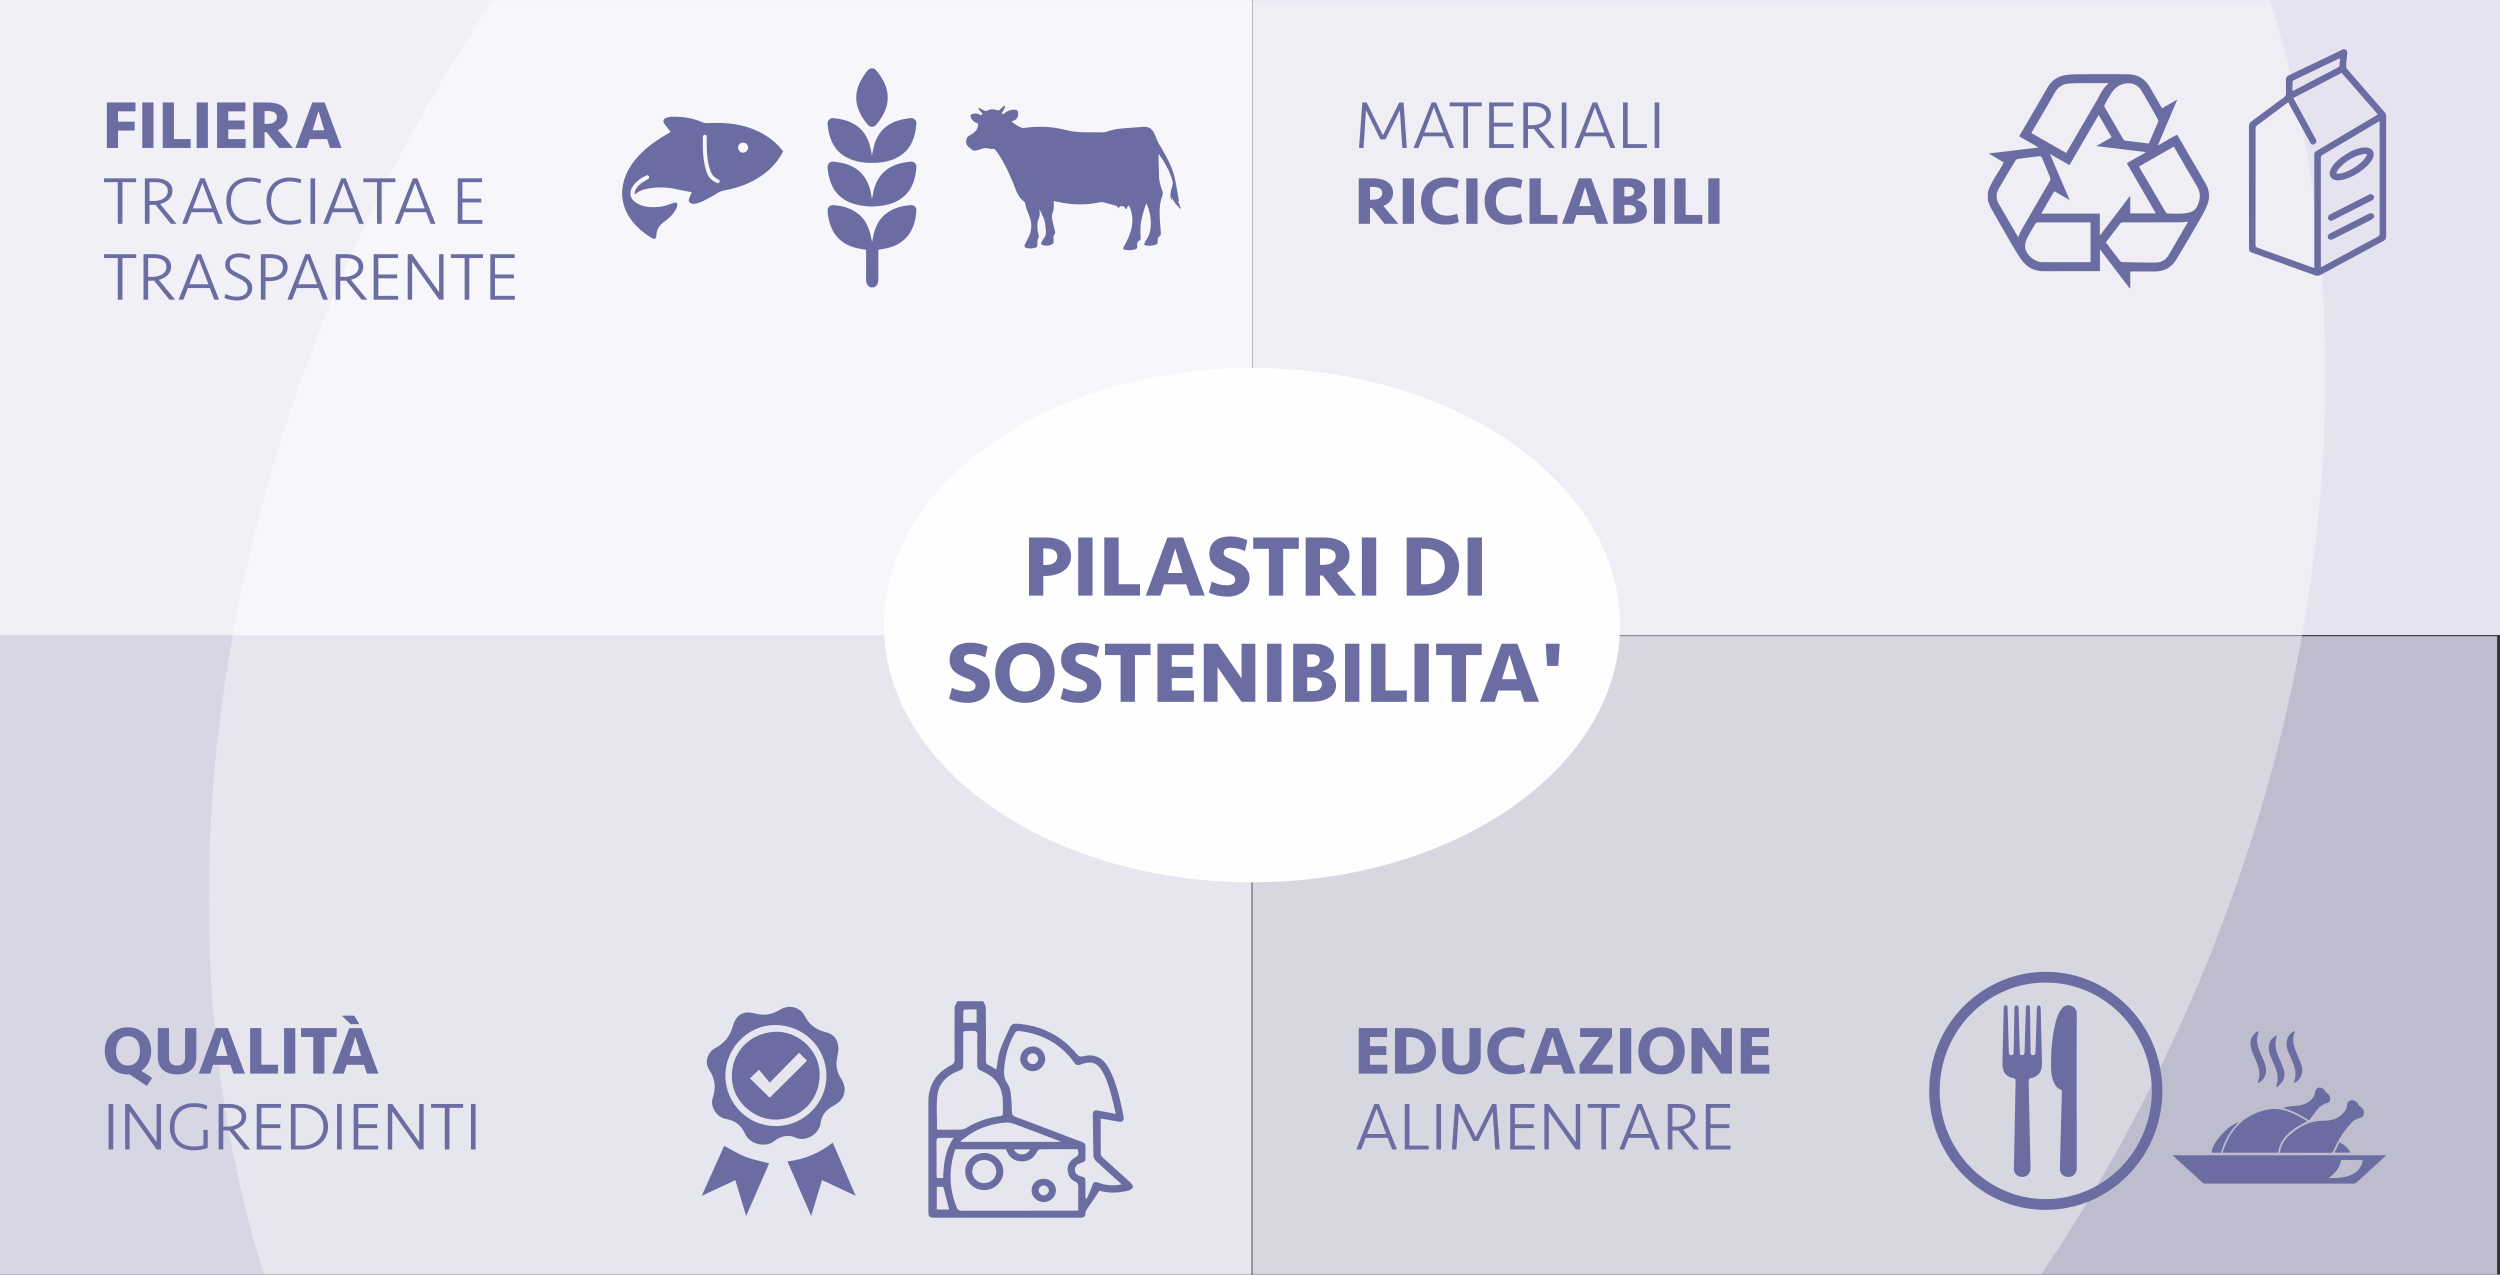 <?xml version="1.0" encoding="UTF-8"?>
<svg width="659px" height="336px" viewBox="0 0 659 336" version="1.1" xmlns="http://www.w3.org/2000/svg" xmlns:xlink="http://www.w3.org/1999/xlink">
    <rect x="0" y="0" width="659" height="336" fill="#333333" stroke="none"/>
    <title>pilastri-sostenibilita</title>
    <defs>
        <polygon id="path-1" points="0 0 558 0 558 336 0 336"></polygon>
    </defs>
    <g id="export" stroke="none" stroke-width="1" fill="none" fill-rule="evenodd">
        <g id="grafici-2023-TR" transform="translate(-391, -1444)">
            <g id="pilastri-sostenibilita" transform="translate(391, 1443.999)">
                <g id="Group-11">
                    <polygon id="Fill-1" fill="#E4E3EF" points="330.239 167.408 659 167.408 659 0.001 330.239 0.001"></polygon>
                    <polygon id="Fill-4" fill="#BDBDCD" points="330.239 336.001 658.248 336.001 658.248 167.708 330.239 167.708"></polygon>
                    <polygon id="Fill-6" fill="#F1F0F7" points="0 167.704 330.116 167.704 330.116 0 0 0"></polygon>
                    <polygon id="Fill-9" fill="#D6D6E5" points="0 336.001 329.824 336.001 329.824 167.408 0 167.408"></polygon>
                </g>
                <g id="Group-14" transform="translate(55, 0.001)">
                    <mask id="mask-2" fill="white">
                        <use xlink:href="#path-1"></use>
                    </mask>
                    <g id="Clip-13"></g>
                    <path d="M513.369,283.627 C596.933,114.102 559.745,-75.095 430.307,-138.954 C300.868,-202.814 128.196,-117.155 44.632,52.371 C-38.934,221.896 -1.744,411.093 127.694,474.953 C257.131,538.812 429.805,453.153 513.369,283.627" id="Fill-12" fill-opacity="0.4" fill="#FFFFFF" mask="url(#mask-2)"></path>
                </g>
                <g id="FILIERA-TRACCIATA-E" transform="translate(27.432, 27.012)" fill="#6B6CA1" fill-rule="nonzero">
                    <polygon id="Path" points="0.738 11.988 0.738 0 8.28 0 8.28 2.34 3.69 2.34 3.69 5.058 8.064 5.058 8.064 7.398 3.69 7.398 3.69 11.988"></polygon>
                    <polygon id="Path" points="13.032 11.988 10.08 11.988 10.08 0 13.032 0"></polygon>
                    <polygon id="Path" points="18.414 0 18.414 9.648 22.824 9.648 22.824 11.988 15.462 11.988 15.462 0"></polygon>
                    <polygon id="Path" points="27.36 11.988 24.408 11.988 24.408 0 27.36 0"></polygon>
                    <polygon id="Path" points="29.79 0 37.26 0 37.26 2.34 32.742 2.34 32.742 4.752 37.044 4.752 37.044 7.092 32.742 7.092 32.742 9.648 37.314 9.648 37.314 11.988 29.79 11.988"></polygon>
                    <path d="M48.384,3.798 C48.384,4.602 48.159,5.304 47.709,5.904 C47.259,6.504 46.632,6.96 45.828,7.272 L49.77,11.988 L46.134,11.988 L42.84,7.83 L42.3,7.83 L42.3,11.988 L39.348,11.988 L39.348,0 L43.164,0 C43.908,0 44.598,0.078 45.234,0.234 C45.87,0.39 46.422,0.624 46.89,0.936 C47.358,1.248 47.724,1.641 47.988,2.115 C48.252,2.589 48.384,3.15 48.384,3.798 Z M45.54,3.852 C45.54,3.312 45.33,2.913 44.91,2.655 C44.49,2.397 43.902,2.268 43.146,2.268 L42.3,2.268 L42.3,5.634 L43.02,5.634 C43.812,5.634 44.43,5.478 44.874,5.166 C45.318,4.854 45.54,4.416 45.54,3.852 Z" id="Shape"></path>
                    <path d="M58.804,9.666 L54.214,9.666 L53.476,11.988 L50.434,11.988 L54.898,0 L58.138,0 L62.602,11.988 L59.56,11.988 L58.804,9.666 Z M54.97,7.326 L58.048,7.326 L56.518,2.268 L54.97,7.326 Z" id="Shape"></path>
                    <polygon id="Path" points="8.46 20 8.46 21.008 4.842 21.008 4.842 31.988 3.618 31.988 3.618 21.008 0 21.008 0 20"></polygon>
                    <path d="M18.028,23.294 C18.028,23.774 17.941,24.203 17.767,24.581 C17.593,24.959 17.359,25.289 17.065,25.571 C16.771,25.853 16.426,26.093 16.03,26.291 C15.634,26.489 15.22,26.642 14.788,26.75 L19.09,31.988 L17.596,31.988 L13.528,26.948 C13.432,26.96 13.321,26.969 13.195,26.975 C13.069,26.981 12.952,26.984 12.844,26.984 L11.98,26.984 L11.98,31.988 L10.756,31.988 L10.756,20 L13.636,20 C14.224,20 14.785,20.066 15.319,20.198 C15.853,20.33 16.321,20.534 16.723,20.81 C17.125,21.086 17.443,21.431 17.677,21.845 C17.911,22.259 18.028,22.742 18.028,23.294 Z M16.804,23.33 C16.804,22.91 16.714,22.553 16.534,22.259 C16.354,21.965 16.114,21.725 15.814,21.539 C15.514,21.353 15.172,21.218 14.788,21.134 C14.404,21.05 14.008,21.008 13.6,21.008 L11.98,21.008 L11.98,25.976 L12.952,25.976 C13.468,25.976 13.96,25.922 14.428,25.814 C14.896,25.706 15.307,25.544 15.661,25.328 C16.015,25.112 16.294,24.839 16.498,24.509 C16.702,24.179 16.804,23.786 16.804,23.33 Z" id="Shape"></path>
                    <path d="M31.269,31.988 L29.991,31.988 L28.821,28.928 L23.025,28.928 L21.855,31.988 L20.577,31.988 L25.329,20 L26.517,20 L31.269,31.988 Z M25.923,21.26 L23.403,27.92 L28.443,27.92 L25.923,21.26 Z" id="Shape"></path>
                    <path d="M38.335,19.784 C38.875,19.784 39.421,19.832 39.973,19.928 C40.525,20.024 40.999,20.156 41.395,20.324 L41.179,21.296 C40.759,21.14 40.315,21.02 39.847,20.936 C39.379,20.852 38.917,20.81 38.461,20.81 C36.829,20.81 35.584,21.269 34.726,22.187 C33.868,23.105 33.439,24.374 33.439,25.994 C33.439,27.614 33.868,28.883 34.726,29.801 C35.584,30.719 36.829,31.178 38.461,31.178 C38.917,31.178 39.379,31.136 39.847,31.052 C40.315,30.968 40.759,30.848 41.179,30.692 L41.395,31.664 C40.999,31.832 40.525,31.964 39.973,32.06 C39.421,32.156 38.875,32.204 38.335,32.204 C37.375,32.204 36.514,32.048 35.752,31.736 C34.99,31.424 34.348,30.989 33.826,30.431 C33.304,29.873 32.905,29.216 32.629,28.46 C32.353,27.704 32.215,26.882 32.215,25.994 C32.215,25.106 32.353,24.284 32.629,23.528 C32.905,22.772 33.304,22.115 33.826,21.557 C34.348,20.999 34.99,20.564 35.752,20.252 C36.514,19.94 37.375,19.784 38.335,19.784 Z" id="Path"></path>
                    <path d="M48.929,19.784 C49.469,19.784 50.015,19.832 50.567,19.928 C51.119,20.024 51.593,20.156 51.989,20.324 L51.773,21.296 C51.353,21.14 50.909,21.02 50.441,20.936 C49.973,20.852 49.511,20.81 49.055,20.81 C47.423,20.81 46.178,21.269 45.32,22.187 C44.462,23.105 44.033,24.374 44.033,25.994 C44.033,27.614 44.462,28.883 45.32,29.801 C46.178,30.719 47.423,31.178 49.055,31.178 C49.511,31.178 49.973,31.136 50.441,31.052 C50.909,30.968 51.353,30.848 51.773,30.692 L51.989,31.664 C51.593,31.832 51.119,31.964 50.567,32.06 C50.015,32.156 49.469,32.204 48.929,32.204 C47.969,32.204 47.108,32.048 46.346,31.736 C45.584,31.424 44.942,30.989 44.42,30.431 C43.898,29.873 43.499,29.216 43.223,28.46 C42.947,27.704 42.809,26.882 42.809,25.994 C42.809,25.106 42.947,24.284 43.223,23.528 C43.499,22.772 43.898,22.115 44.42,21.557 C44.942,20.999 45.584,20.564 46.346,20.252 C47.108,19.94 47.969,19.784 48.929,19.784 Z" id="Path"></path>
                    <polygon id="Path" points="55.635 31.988 54.411 31.988 54.411 20 55.635 20"></polygon>
                    <path d="M68.462,31.988 L67.184,31.988 L66.014,28.928 L60.218,28.928 L59.048,31.988 L57.77,31.988 L62.522,20 L63.71,20 L68.462,31.988 Z M63.116,21.26 L60.596,27.92 L65.636,27.92 L63.116,21.26 Z" id="Shape"></path>
                    <polygon id="Path" points="76.788 20 76.788 21.008 73.17 21.008 73.17 31.988 71.946 31.988 71.946 21.008 68.328 21.008 68.328 20"></polygon>
                    <path d="M87.346,31.988 L86.068,31.988 L84.898,28.928 L79.102,28.928 L77.932,31.988 L76.654,31.988 L81.406,20 L82.594,20 L87.346,31.988 Z M82,21.26 L79.48,27.92 L84.52,27.92 L82,21.26 Z" id="Shape"></path>
                    <polygon id="Path" points="93.235 20 99.643 20 99.643 21.008 94.459 21.008 94.459 25.346 99.427 25.346 99.427 26.354 94.459 26.354 94.459 30.98 99.697 30.98 99.697 31.988 93.235 31.988"></polygon>
                    <polygon id="Path" points="8.46 40 8.46 41.008 4.842 41.008 4.842 51.988 3.618 51.988 3.618 41.008 0 41.008 0 40"></polygon>
                    <path d="M17.668,43.294 C17.668,43.774 17.581,44.203 17.407,44.581 C17.233,44.959 16.999,45.289 16.705,45.571 C16.411,45.853 16.066,46.093 15.67,46.291 C15.274,46.489 14.86,46.642 14.428,46.75 L18.73,51.988 L17.236,51.988 L13.168,46.948 C13.072,46.96 12.961,46.969 12.835,46.975 C12.709,46.981 12.592,46.984 12.484,46.984 L11.62,46.984 L11.62,51.988 L10.396,51.988 L10.396,40 L13.276,40 C13.864,40 14.425,40.066 14.959,40.198 C15.493,40.33 15.961,40.534 16.363,40.81 C16.765,41.086 17.083,41.431 17.317,41.845 C17.551,42.259 17.668,42.742 17.668,43.294 Z M16.444,43.33 C16.444,42.91 16.354,42.553 16.174,42.259 C15.994,41.965 15.754,41.725 15.454,41.539 C15.154,41.353 14.812,41.218 14.428,41.134 C14.044,41.05 13.648,41.008 13.24,41.008 L11.62,41.008 L11.62,45.976 L12.592,45.976 C13.108,45.976 13.6,45.922 14.068,45.814 C14.536,45.706 14.947,45.544 15.301,45.328 C15.655,45.112 15.934,44.839 16.138,44.509 C16.342,44.179 16.444,43.786 16.444,43.33 Z" id="Shape"></path>
                    <path d="M30.333,51.988 L29.055,51.988 L27.885,48.928 L22.089,48.928 L20.919,51.988 L19.641,51.988 L24.393,40 L25.581,40 L30.333,51.988 Z M24.987,41.26 L22.467,47.92 L27.507,47.92 L24.987,41.26 Z" id="Shape"></path>
                    <path d="M39.055,48.928 C39.055,49.42 38.956,49.867 38.758,50.269 C38.56,50.671 38.284,51.016 37.93,51.304 C37.576,51.592 37.153,51.814 36.661,51.97 C36.169,52.126 35.629,52.204 35.041,52.204 C34.465,52.204 33.88,52.141 33.286,52.015 C32.692,51.889 32.167,51.718 31.711,51.502 L31.981,50.512 C32.461,50.728 32.953,50.896 33.457,51.016 C33.961,51.136 34.477,51.196 35.005,51.196 C35.869,51.196 36.559,50.998 37.075,50.602 C37.591,50.206 37.849,49.666 37.849,48.982 C37.849,48.61 37.774,48.286 37.624,48.01 C37.474,47.734 37.27,47.488 37.012,47.272 C36.754,47.056 36.457,46.861 36.121,46.687 C35.785,46.513 35.437,46.342 35.077,46.174 C34.681,45.982 34.294,45.781 33.916,45.571 C33.538,45.361 33.202,45.124 32.908,44.86 C32.614,44.596 32.377,44.296 32.197,43.96 C32.017,43.624 31.927,43.234 31.927,42.79 C31.927,42.298 32.023,41.863 32.215,41.485 C32.407,41.107 32.665,40.792 32.989,40.54 C33.313,40.288 33.694,40.099 34.132,39.973 C34.57,39.847 35.041,39.784 35.545,39.784 C36.097,39.784 36.631,39.838 37.147,39.946 C37.663,40.054 38.131,40.21 38.551,40.414 L38.299,41.44 C37.879,41.236 37.432,41.077 36.958,40.963 C36.484,40.849 36.019,40.792 35.563,40.792 C34.819,40.792 34.228,40.948 33.79,41.26 C33.352,41.572 33.133,42.052 33.133,42.7 C33.133,43.012 33.178,43.276 33.268,43.492 C33.358,43.708 33.499,43.9 33.691,44.068 C33.883,44.236 34.126,44.401 34.42,44.563 C34.714,44.725 35.065,44.908 35.473,45.112 C35.881,45.316 36.295,45.529 36.715,45.751 C37.135,45.973 37.519,46.231 37.867,46.525 C38.215,46.819 38.5,47.158 38.722,47.542 C38.944,47.926 39.055,48.388 39.055,48.928 Z" id="Path"></path>
                    <path d="M48.389,43.42 C48.389,43.996 48.269,44.512 48.029,44.968 C47.789,45.424 47.456,45.808 47.03,46.12 C46.604,46.432 46.1,46.672 45.518,46.84 C44.936,47.008 44.297,47.092 43.601,47.092 L42.557,47.092 L42.557,51.988 L41.333,51.988 L41.333,40 L44.015,40 C44.615,40 45.182,40.072 45.716,40.216 C46.25,40.36 46.715,40.576 47.111,40.864 C47.507,41.152 47.819,41.509 48.047,41.935 C48.275,42.361 48.389,42.856 48.389,43.42 Z M47.165,43.42 C47.165,42.988 47.078,42.619 46.904,42.313 C46.73,42.007 46.493,41.758 46.193,41.566 C45.893,41.374 45.551,41.233 45.167,41.143 C44.783,41.053 44.381,41.008 43.961,41.008 L42.557,41.008 L42.557,46.084 L43.655,46.084 C44.159,46.084 44.627,46.024 45.059,45.904 C45.491,45.784 45.863,45.613 46.175,45.391 C46.487,45.169 46.73,44.893 46.904,44.563 C47.078,44.233 47.165,43.852 47.165,43.42 Z" id="Shape"></path>
                    <path d="M59.001,51.988 L57.723,51.988 L56.553,48.928 L50.757,48.928 L49.587,51.988 L48.309,51.988 L53.061,40 L54.249,40 L59.001,51.988 Z M53.655,41.26 L51.135,47.92 L56.175,47.92 L53.655,41.26 Z" id="Shape"></path>
                    <path d="M68.318,43.294 C68.318,43.774 68.231,44.203 68.057,44.581 C67.883,44.959 67.649,45.289 67.355,45.571 C67.061,45.853 66.716,46.093 66.32,46.291 C65.924,46.489 65.51,46.642 65.078,46.75 L69.38,51.988 L67.886,51.988 L63.818,46.948 C63.722,46.96 63.611,46.969 63.485,46.975 C63.359,46.981 63.242,46.984 63.134,46.984 L62.27,46.984 L62.27,51.988 L61.046,51.988 L61.046,40 L63.926,40 C64.514,40 65.075,40.066 65.609,40.198 C66.143,40.33 66.611,40.534 67.013,40.81 C67.415,41.086 67.733,41.431 67.967,41.845 C68.201,42.259 68.318,42.742 68.318,43.294 Z M67.094,43.33 C67.094,42.91 67.004,42.553 66.824,42.259 C66.644,41.965 66.404,41.725 66.104,41.539 C65.804,41.353 65.462,41.218 65.078,41.134 C64.694,41.05 64.298,41.008 63.89,41.008 L62.27,41.008 L62.27,45.976 L63.242,45.976 C63.758,45.976 64.25,45.922 64.718,45.814 C65.186,45.706 65.597,45.544 65.951,45.328 C66.305,45.112 66.584,44.839 66.788,44.509 C66.992,44.179 67.094,43.786 67.094,43.33 Z" id="Shape"></path>
                    <polygon id="Path" points="71.064 40 77.472 40 77.472 41.008 72.288 41.008 72.288 45.346 77.256 45.346 77.256 46.354 72.288 46.354 72.288 50.98 77.526 50.98 77.526 51.988 71.064 51.988"></polygon>
                    <polygon id="Path" points="88.318 51.988 81.208 41.962 81.208 51.988 80.038 51.988 80.038 40 81.208 40 88.318 50.026 88.318 40 89.488 40 89.488 51.988"></polygon>
                    <polygon id="Path" points="99.885 40 99.885 41.008 96.267 41.008 96.267 51.988 95.043 51.988 95.043 41.008 91.425 41.008 91.425 40"></polygon>
                    <polygon id="Path" points="101.821 40 108.229 40 108.229 41.008 103.045 41.008 103.045 45.346 108.013 45.346 108.013 46.354 103.045 46.354 103.045 50.98 108.283 50.98 108.283 51.988 101.821 51.988"></polygon>
                </g>
                <g id="Group-25" transform="translate(524, 13.001)" fill="#6B6CA1">
                    <path d="M0,37.662 C0.827,34.769 2.892,32.523 4.183,29.791 C2.911,29.047 1.634,28.297 0.217,27.466 C4.646,26.927 8.907,26.407 13.36,25.864 C11.574,24.842 9.948,23.912 8.262,22.945 C8.39,22.712 8.507,22.497 8.63,22.284 C10.987,18.227 13.369,14.183 15.694,10.106 C16.861,8.057 18.655,6.959 20.92,6.719 C22.791,6.522 24.69,6.576 26.577,6.565 C29.994,6.547 33.41,6.562 36.827,6.568 C39.439,6.571 41.391,7.73 42.7,9.949 C43.665,11.584 44.587,13.245 45.529,14.893 C45.644,15.095 45.768,15.29 45.916,15.535 C47.222,14.791 48.496,14.063 49.931,13.245 C48.204,17.321 46.538,21.249 44.796,25.36 C46.575,24.34 48.18,23.42 49.846,22.465 C49.966,22.648 50.084,22.813 50.185,22.986 C52.59,27.116 54.99,31.249 57.399,35.377 C58.488,37.244 58.588,39.204 57.782,41.152 C57.198,42.562 56.446,43.911 55.679,45.237 C53.694,48.673 51.696,52.102 49.631,55.492 C48.398,57.516 46.501,58.533 44.108,58.561 C41.941,58.585 39.774,58.566 37.541,58.566 L37.541,62.913 C37.482,62.941 37.423,62.971 37.363,63 C34.789,59.621 32.216,56.243 29.544,52.735 L29.544,58.438 C29.194,58.454 28.925,58.479 28.655,58.48 C24.035,58.482 19.416,58.443 14.797,58.497 C12.36,58.525 10.447,57.572 9.023,55.695 C8.125,54.509 7.362,53.213 6.61,51.926 C4.64,48.556 2.695,45.171 0.773,41.773 C0.433,41.174 0.254,40.486 0,39.838 L0,37.662 Z M32.622,23.161 C31.479,21.196 30.363,19.278 29.212,17.301 C26.614,21.758 24.069,26.123 21.505,30.523 C19.811,29.555 18.171,28.619 16.533,27.681 C16.5,27.71 16.469,27.74 16.436,27.77 C18.125,31.707 19.815,35.643 21.574,39.74 C20.116,38.906 18.81,38.158 17.485,37.399 C16.346,39.375 15.245,41.286 14.077,43.314 L29.514,43.314 L29.514,49.107 C32.215,45.554 34.795,42.156 37.377,38.76 C37.429,38.782 37.482,38.805 37.535,38.826 L37.535,43.252 L44.281,43.252 C41.71,38.811 39.179,34.442 36.62,30.023 C38.279,29.073 39.913,28.137 41.546,27.202 C41.529,27.16 41.512,27.116 41.495,27.074 C37.248,26.558 33.002,26.043 28.594,25.507 C30.021,24.676 31.309,23.926 32.622,23.161 L32.622,23.161 Z M31.769,9.071 C31.748,9.017 31.728,8.961 31.706,8.906 C30.613,8.906 29.522,8.899 28.43,8.908 C26.112,8.927 23.79,8.875 21.479,9.004 C19.815,9.097 18.512,9.886 17.648,11.424 C15.744,14.807 13.751,18.139 11.794,21.493 C11.69,21.672 11.594,21.857 11.475,22.075 C14.548,23.836 17.583,25.574 20.634,27.322 C20.772,27.098 20.878,26.94 20.973,26.775 C23.525,22.388 26.053,17.987 28.638,13.617 C29.573,12.035 30.226,10.253 31.769,9.071 L31.769,9.071 Z M52.784,45.431 C51.995,45.496 51.257,45.605 50.517,45.608 C45.577,45.625 40.635,45.614 35.695,45.626 C35.446,45.626 35.094,45.683 34.964,45.848 C33.656,47.51 32.386,49.201 31.092,50.9 C32.364,52.567 33.616,54.218 34.887,55.853 C34.995,55.992 35.234,56.097 35.414,56.101 C38.357,56.156 41.3,56.233 44.242,56.213 C45.7,56.202 46.89,55.523 47.643,54.247 C49.206,51.602 50.74,48.942 52.287,46.289 C52.454,46.002 52.62,45.715 52.784,45.431 L52.784,45.431 Z M8.018,49.528 C8.244,48.966 8.396,48.435 8.658,47.966 C9.561,46.353 10.499,44.76 11.427,43.162 C13.079,40.321 14.743,37.486 16.375,34.634 C16.503,34.408 16.518,34.022 16.42,33.776 C15.737,32.076 14.989,30.405 14.313,28.703 C14.118,28.216 13.853,28.133 13.388,28.193 C11.602,28.424 9.81,28.61 8.025,28.856 C7.753,28.894 7.411,29.097 7.272,29.326 C5.775,31.789 4.276,34.249 2.857,36.757 C2.144,38.014 2.106,39.376 2.846,40.667 C4.426,43.425 6.034,46.169 7.633,48.917 C7.746,49.114 7.875,49.302 8.018,49.528 L8.018,49.528 Z M39.835,30.905 C42.206,34.963 44.539,38.961 46.888,42.949 C46.985,43.112 47.237,43.278 47.42,43.281 C48.794,43.307 50.18,43.398 51.542,43.264 C54.309,42.994 54.972,42.275 55.607,40.262 C56.064,38.817 55.954,37.503 55.154,36.169 C53.191,32.894 51.306,29.574 49.389,26.272 C49.276,26.077 49.15,25.888 49.002,25.653 C45.931,27.413 42.909,29.143 39.835,30.905 L39.835,30.905 Z M27.065,56.111 L27.065,45.704 C26.991,45.667 26.953,45.633 26.916,45.633 C22.298,45.626 17.679,45.618 13.061,45.63 C12.891,45.63 12.651,45.777 12.562,45.926 C11.84,47.134 11.11,48.339 10.454,49.584 C9.985,50.476 9.678,51.446 9.864,52.474 C10.187,54.259 12.432,56.105 14.259,56.109 C17.868,56.116 21.478,56.111 25.086,56.111 L27.065,56.111 Z M42.426,24.834 C43.269,22.887 44.112,20.96 44.923,19.019 C44.993,18.854 44.89,18.573 44.788,18.391 C43.393,15.924 42.016,13.446 40.568,11.01 C39.735,9.608 38.451,8.852 36.769,8.955 C34.889,9.071 33.518,10.073 32.521,11.591 C31.891,12.552 31.345,13.569 30.79,14.578 C30.698,14.744 30.671,15.042 30.758,15.196 C32.398,18.063 34.055,20.921 35.725,23.772 C35.814,23.922 36.035,24.062 36.21,24.084 C38.249,24.344 40.291,24.58 42.426,24.834 L42.426,24.834 Z" id="Fill-15"></path>
                    <path d="M94.23,0 C94.643,0.305 94.784,0.693 94.721,1.211 C94.591,2.27 94.496,3.335 94.43,4.4 C94.414,4.652 94.501,4.975 94.662,5.163 C97.944,8.96 101.24,12.747 104.547,16.522 C104.867,16.887 104.996,17.262 104.996,17.734 C104.989,28.254 104.988,38.773 105,49.292 C105.001,49.893 104.784,50.25 104.249,50.537 C98.73,53.497 93.22,56.473 87.713,59.456 C87.211,59.728 86.763,59.774 86.211,59.573 C80.749,57.59 75.278,55.632 69.81,53.666 C68.935,53.351 68.84,53.225 68.84,52.31 C68.84,41.655 68.844,31 68.829,20.345 C68.828,19.714 69.043,19.301 69.551,18.93 C72.409,16.837 75.243,14.713 78.099,12.618 C78.456,12.357 78.589,12.085 78.578,11.65 C78.548,10.466 78.583,9.278 78.561,8.093 C78.549,7.473 78.796,7.093 79.371,6.82 C83.898,4.675 88.415,2.509 92.933,0.346 C93.138,0.248 93.326,0.116 93.522,0 L94.23,0 Z M79.157,13.948 C76.338,16.046 73.587,18.083 70.856,20.147 C70.673,20.286 70.573,20.64 70.573,20.893 C70.558,31.102 70.563,41.312 70.551,51.521 C70.551,51.952 70.66,52.156 71.097,52.31 C75.634,53.921 80.161,55.558 84.69,57.186 C85.123,57.342 85.558,57.49 86.053,57.662 L86.053,56.882 C86.053,47.179 86.056,37.474 86.044,27.77 C86.044,27.312 86.175,27.052 86.588,26.808 C91.829,23.711 97.055,20.592 102.286,17.478 C102.446,17.382 102.596,17.269 102.786,17.141 C99.584,13.468 96.421,9.84 93.254,6.208 C88.982,8.438 84.777,10.635 80.552,12.841 C80.686,13.104 80.761,13.261 80.845,13.413 C81.868,15.292 82.892,17.171 83.916,19.05 C84.735,20.554 85.561,22.053 86.366,23.564 C86.499,23.812 86.673,24.148 86.597,24.366 C86.503,24.647 86.216,24.951 85.937,25.064 C85.49,25.245 85.156,24.951 84.942,24.555 C84.142,23.087 83.344,21.616 82.543,20.147 C81.427,18.101 80.309,16.056 79.157,13.948 L79.157,13.948 Z M87.809,57.44 C88.14,57.264 88.382,57.138 88.623,57.007 C93.307,54.48 97.989,51.944 102.682,49.432 C103.118,49.198 103.284,48.951 103.284,48.451 C103.266,38.844 103.272,29.237 103.272,19.631 L103.272,18.939 C103.042,19.052 102.901,19.111 102.772,19.187 C97.911,22.079 93.054,24.978 88.186,27.859 C87.84,28.063 87.772,28.302 87.772,28.662 C87.779,38.055 87.778,47.447 87.779,56.84 C87.779,57.009 87.795,57.178 87.809,57.44 L87.809,57.44 Z M80.309,10.974 C80.436,10.933 80.511,10.92 80.574,10.887 C84.494,8.842 88.415,6.797 92.331,4.743 C92.47,4.67 92.641,4.516 92.659,4.382 C92.747,3.721 92.786,3.054 92.842,2.398 C92.747,2.382 92.723,2.37 92.708,2.376 C88.665,4.303 84.62,6.231 80.582,8.171 C80.458,8.23 80.325,8.421 80.321,8.553 C80.296,9.344 80.309,10.134 80.309,10.974 L80.309,10.974 Z" id="Fill-17"></path>
                    <path d="M92.374,34.56 C90.413,34.548 89.553,33.164 90.451,31.45 C91.187,30.044 92.357,29.04 93.637,28.159 C95.307,27.008 97.072,26.048 99.157,25.879 C99.54,25.848 99.948,25.87 100.32,25.964 C101.596,26.285 102.054,27.499 101.414,28.811 C100.89,29.882 100.078,30.723 99.16,31.468 C97.394,32.898 95.465,34.02 93.189,34.454 C92.921,34.504 92.646,34.526 92.374,34.56 M99.927,27.592 C99.618,27.592 99.349,27.548 99.099,27.598 C96.316,28.152 94.076,29.59 92.292,31.743 C92.073,32.009 91.964,32.365 91.795,32.695 C93.941,33.348 99.627,29.758 99.927,27.592" id="Fill-19"></path>
                    <path d="M90.35,45.269 C90.126,45.083 89.758,44.923 89.688,44.679 C89.609,44.399 89.753,44.029 89.883,43.731 C89.945,43.587 90.19,43.509 90.362,43.422 C93.676,41.739 96.989,40.058 100.306,38.385 C100.526,38.275 100.809,38.126 101.015,38.18 C101.298,38.255 101.642,38.454 101.758,38.695 C101.862,38.909 101.75,39.284 101.622,39.529 C101.527,39.709 101.262,39.814 101.056,39.919 C97.762,41.596 94.465,43.268 91.167,44.935 C90.944,45.048 90.703,45.126 90.35,45.269" id="Fill-21"></path>
                    <path d="M101.865,44.247 C101.692,44.402 101.443,44.732 101.11,44.905 C98.504,46.251 95.883,47.567 93.266,48.892 C92.534,49.264 91.804,49.641 91.068,50.006 C90.43,50.324 89.917,50.228 89.679,49.765 C89.438,49.294 89.649,48.803 90.255,48.495 C93.635,46.775 97.016,45.057 100.402,43.346 C101.157,42.964 101.895,43.317 101.865,44.247" id="Fill-23"></path>
                </g>
                <g id="MATERIALI-RICICLABIL" transform="translate(358.17, 27.012)" fill="#6B6CA1" fill-rule="nonzero">
                    <polygon id="Path" points="1.908 2.034 1.26 11.988 0.072 11.988 0.936 0 2.07 0 6.372 8.64 10.674 0 11.808 0 12.672 11.988 11.484 11.988 10.836 2.034 7.038 9.738 5.706 9.738"></polygon>
                    <path d="M25.146,11.988 L23.868,11.988 L22.698,8.928 L16.902,8.928 L15.732,11.988 L14.454,11.988 L19.206,0 L20.394,0 L25.146,11.988 Z M19.8,1.26 L17.28,7.92 L22.32,7.92 L19.8,1.26 Z" id="Shape"></path>
                    <polygon id="Path" points="32.418 0 32.418 1.008 28.8 1.008 28.8 11.988 27.576 11.988 27.576 1.008 23.958 1.008 23.958 0"></polygon>
                    <polygon id="Path" points="34.38 0 40.788 0 40.788 1.008 35.604 1.008 35.604 5.346 40.572 5.346 40.572 6.354 35.604 6.354 35.604 10.98 40.842 10.98 40.842 11.988 34.38 11.988"></polygon>
                    <path d="M50.652,3.294 C50.652,3.774 50.565,4.203 50.391,4.581 C50.217,4.959 49.983,5.289 49.689,5.571 C49.395,5.853 49.05,6.093 48.654,6.291 C48.258,6.489 47.844,6.642 47.412,6.75 L51.714,11.988 L50.22,11.988 L46.152,6.948 C46.056,6.96 45.945,6.969 45.819,6.975 C45.693,6.981 45.576,6.984 45.468,6.984 L44.604,6.984 L44.604,11.988 L43.38,11.988 L43.38,0 L46.26,0 C46.848,0 47.409,0.066 47.943,0.198 C48.477,0.33 48.945,0.534 49.347,0.81 C49.749,1.086 50.067,1.431 50.301,1.845 C50.535,2.259 50.652,2.742 50.652,3.294 Z M49.428,3.33 C49.428,2.91 49.338,2.553 49.158,2.259 C48.978,1.965 48.738,1.725 48.438,1.539 C48.138,1.353 47.796,1.218 47.412,1.134 C47.028,1.05 46.632,1.008 46.224,1.008 L44.604,1.008 L44.604,5.976 L45.576,5.976 C46.092,5.976 46.584,5.922 47.052,5.814 C47.52,5.706 47.931,5.544 48.285,5.328 C48.639,5.112 48.918,4.839 49.122,4.509 C49.326,4.179 49.428,3.786 49.428,3.33 Z" id="Shape"></path>
                    <polygon id="Path" points="54.738 11.988 53.514 11.988 53.514 0 54.738 0"></polygon>
                    <path d="M67.59,11.988 L66.312,11.988 L65.142,8.928 L59.346,8.928 L58.176,11.988 L56.898,11.988 L61.65,0 L62.838,0 L67.59,11.988 Z M62.244,1.26 L59.724,7.92 L64.764,7.92 L62.244,1.26 Z" id="Shape"></path>
                    <polygon id="Path" points="70.884 0 70.884 10.98 75.942 10.98 75.942 11.988 69.66 11.988 69.66 0"></polygon>
                    <polygon id="Path" points="79.218 11.988 77.994 11.988 77.994 0 79.218 0"></polygon>
                    <path d="M9.036,23.798 C9.036,24.602 8.811,25.304 8.361,25.904 C7.911,26.504 7.284,26.96 6.48,27.272 L10.422,31.988 L6.786,31.988 L3.492,27.83 L2.952,27.83 L2.952,31.988 L0,31.988 L0,20 L3.816,20 C4.56,20 5.25,20.078 5.886,20.234 C6.522,20.39 7.074,20.624 7.542,20.936 C8.01,21.248 8.376,21.641 8.64,22.115 C8.904,22.589 9.036,23.15 9.036,23.798 Z M6.192,23.852 C6.192,23.312 5.982,22.913 5.562,22.655 C5.142,22.397 4.554,22.268 3.798,22.268 L2.952,22.268 L2.952,25.634 L3.672,25.634 C4.464,25.634 5.082,25.478 5.526,25.166 C5.97,24.854 6.192,24.416 6.192,23.852 Z" id="Shape"></path>
                    <polygon id="Path" points="14.544 31.988 11.592 31.988 11.592 20 14.544 20"></polygon>
                    <path d="M22.86,19.784 C23.484,19.784 24.111,19.844 24.741,19.964 C25.371,20.084 25.914,20.258 26.37,20.486 L25.938,22.664 C25.578,22.52 25.167,22.397 24.705,22.295 C24.243,22.193 23.784,22.142 23.328,22.142 C22.104,22.142 21.138,22.46 20.43,23.096 C19.722,23.732 19.368,24.698 19.368,25.994 C19.368,27.29 19.722,28.256 20.43,28.892 C21.138,29.528 22.104,29.846 23.328,29.846 C23.784,29.846 24.243,29.795 24.705,29.693 C25.167,29.591 25.578,29.468 25.938,29.324 L26.37,31.502 C25.914,31.73 25.371,31.904 24.741,32.024 C24.111,32.144 23.484,32.204 22.86,32.204 C21.804,32.204 20.874,32.048 20.07,31.736 C19.266,31.424 18.594,30.992 18.054,30.44 C17.514,29.888 17.106,29.234 16.83,28.478 C16.554,27.722 16.416,26.894 16.416,25.994 C16.416,25.094 16.554,24.266 16.83,23.51 C17.106,22.754 17.514,22.1 18.054,21.548 C18.594,20.996 19.266,20.564 20.07,20.252 C20.874,19.94 21.804,19.784 22.86,19.784 Z" id="Path"></path>
                    <polygon id="Path" points="31.302 31.988 28.35 31.988 28.35 20 31.302 20"></polygon>
                    <path d="M39.618,19.784 C40.242,19.784 40.869,19.844 41.499,19.964 C42.129,20.084 42.672,20.258 43.128,20.486 L42.696,22.664 C42.336,22.52 41.925,22.397 41.463,22.295 C41.001,22.193 40.542,22.142 40.086,22.142 C38.862,22.142 37.896,22.46 37.188,23.096 C36.48,23.732 36.126,24.698 36.126,25.994 C36.126,27.29 36.48,28.256 37.188,28.892 C37.896,29.528 38.862,29.846 40.086,29.846 C40.542,29.846 41.001,29.795 41.463,29.693 C41.925,29.591 42.336,29.468 42.696,29.324 L43.128,31.502 C42.672,31.73 42.129,31.904 41.499,32.024 C40.869,32.144 40.242,32.204 39.618,32.204 C38.562,32.204 37.632,32.048 36.828,31.736 C36.024,31.424 35.352,30.992 34.812,30.44 C34.272,29.888 33.864,29.234 33.588,28.478 C33.312,27.722 33.174,26.894 33.174,25.994 C33.174,25.094 33.312,24.266 33.588,23.51 C33.864,22.754 34.272,22.1 34.812,21.548 C35.352,20.996 36.024,20.564 36.828,20.252 C37.632,19.94 38.562,19.784 39.618,19.784 Z" id="Path"></path>
                    <polygon id="Path" points="47.97 20 47.97 29.648 52.38 29.648 52.38 31.988 45.018 31.988 45.018 20"></polygon>
                    <path d="M61.938,29.666 L57.348,29.666 L56.61,31.988 L53.568,31.988 L58.032,20 L61.272,20 L65.736,31.988 L62.694,31.988 L61.938,29.666 Z M58.104,27.326 L61.182,27.326 L59.652,22.268 L58.104,27.326 Z" id="Shape"></path>
                    <path d="M75.96,28.604 C75.96,29.144 75.84,29.624 75.6,30.044 C75.36,30.464 75.015,30.818 74.565,31.106 C74.115,31.394 73.575,31.613 72.945,31.763 C72.315,31.913 71.616,31.988 70.848,31.988 L67.122,31.988 L67.122,20 L71.424,20 C72.072,20 72.651,20.072 73.161,20.216 C73.671,20.36 74.1,20.558 74.448,20.81 C74.796,21.062 75.063,21.356 75.249,21.692 C75.435,22.028 75.528,22.394 75.528,22.79 C75.528,23.534 75.321,24.146 74.907,24.626 C74.493,25.106 73.89,25.466 73.098,25.706 C73.506,25.778 73.884,25.892 74.232,26.048 C74.58,26.204 74.883,26.402 75.141,26.642 C75.399,26.882 75.6,27.164 75.744,27.488 C75.888,27.812 75.96,28.184 75.96,28.604 Z M73.044,28.37 C73.044,27.914 72.861,27.569 72.495,27.335 C72.129,27.101 71.622,26.984 70.974,26.984 L70.002,26.984 L70.002,29.774 L71.046,29.774 C71.766,29.774 72.279,29.636 72.585,29.36 C72.891,29.084 73.044,28.754 73.044,28.37 Z M70.866,24.77 C71.382,24.77 71.802,24.653 72.126,24.419 C72.45,24.185 72.612,23.852 72.612,23.42 C72.612,23.036 72.471,22.739 72.189,22.529 C71.907,22.319 71.514,22.214 71.01,22.214 L70.002,22.214 L70.002,24.77 L70.866,24.77 Z" id="Shape"></path>
                    <polygon id="Path" points="80.766 31.988 77.814 31.988 77.814 20 80.766 20"></polygon>
                    <polygon id="Path" points="86.148 20 86.148 29.648 90.558 29.648 90.558 31.988 83.196 31.988 83.196 20"></polygon>
                    <polygon id="Path" points="95.094 31.988 92.142 31.988 92.142 20 95.094 20"></polygon>
                </g>
                <g id="Group-60" transform="translate(164, 18.001)" fill="#6B6CA1">
                    <path d="M65.412,57.741 C64.527,57.271 64.283,56.503 64.294,55.545 C64.324,52.993 64.304,50.441 64.304,47.85 C63.531,47.714 62.777,47.61 62.037,47.446 C57.755,46.498 55.245,43.819 54.408,39.532 C54.283,38.889 54.19,38.236 54.148,37.583 C54.089,36.71 54.722,36.022 55.584,36.075 C57.978,36.223 60.233,36.832 62.17,38.322 C64.064,39.779 64.99,41.819 65.512,44.083 C65.642,44.641 65.717,45.212 65.896,45.788 C65.997,45.235 66.082,44.679 66.204,44.132 C66.761,41.618 67.843,39.422 70.057,37.955 C71.881,36.747 73.93,36.211 76.088,36.073 C76.918,36.019 77.617,36.614 77.566,37.42 C77.364,40.632 76.475,43.56 73.799,45.623 C72.172,46.88 70.256,47.436 68.246,47.706 C68.116,47.722 67.985,47.733 67.856,47.755 C67.765,47.772 67.677,47.803 67.525,47.846 L67.525,48.441 C67.525,50.808 67.508,53.174 67.534,55.541 C67.544,56.491 67.311,57.269 66.424,57.741 L65.412,57.741 Z" id="Fill-26"></path>
                    <path d="M65.838,22.988 C66.07,21.942 66.219,21.042 66.47,20.17 C67.563,16.383 70.171,14.26 73.937,13.459 C74.613,13.315 75.299,13.216 75.985,13.138 C76.823,13.041 77.625,13.675 77.567,14.507 C77.321,18.097 76.253,21.29 72.957,23.267 C71.153,24.349 69.145,24.788 67.074,24.911 C64.759,25.048 62.481,24.829 60.286,24.002 C57.076,22.789 55.287,20.384 54.524,17.126 C54.34,16.346 54.228,15.543 54.149,14.744 C54.056,13.808 54.769,13.05 55.669,13.134 C57.618,13.319 59.502,13.751 61.217,14.756 C63.692,16.205 64.904,18.498 65.514,21.192 C65.637,21.736 65.714,22.288 65.838,22.988" id="Fill-28"></path>
                    <path d="M65.893,34.309 C66.025,33.644 66.14,32.976 66.292,32.316 C67.281,28.027 70.057,25.646 74.285,24.841 C74.908,24.723 75.544,24.635 76.176,24.614 C76.941,24.589 77.614,25.185 77.564,25.936 C77.339,29.42 76.333,32.539 73.221,34.563 C71.603,35.615 69.776,36.096 67.885,36.298 C65.462,36.558 63.065,36.397 60.734,35.622 C57.075,34.407 55.136,31.737 54.407,28.062 C54.284,27.44 54.197,26.805 54.149,26.171 C54.08,25.245 54.725,24.536 55.648,24.613 C61.325,25.082 64.615,27.736 65.627,33.18 C65.697,33.555 65.748,33.934 65.807,34.31 C65.835,34.31 65.864,34.309 65.893,34.309" id="Fill-30"></path>
                    <path d="M61.715,7.711 C61.737,5.174 62.813,3.049 64.299,1.086 C64.458,0.876 64.618,0.667 64.798,0.478 C65.391,-0.136 66.341,-0.18 66.893,0.471 C68.738,2.65 70.092,5.063 70.001,8.034 C69.935,10.165 69.054,12.02 67.856,13.739 C67.577,14.137 67.284,14.529 66.962,14.893 C66.328,15.61 65.37,15.627 64.756,14.903 C63.218,13.087 62.08,11.07 61.746,8.666 C61.734,8.573 61.718,8.48 61.716,8.387 C61.712,8.161 61.715,7.937 61.715,7.711" id="Fill-32"></path>
                    <path d="M94.559,12.438 C94.73,12.275 94.877,12.134 95.024,11.995 C94.624,11.499 94.054,11.157 93.877,10.377 C94.147,10.487 94.323,10.543 94.486,10.627 C94.865,10.818 95.228,11.051 95.62,11.207 C95.794,11.276 96.066,11.272 96.223,11.182 C97.091,10.685 97.969,10.711 98.858,11.063 C99.077,11.149 99.248,11.163 99.425,11.012 C99.765,10.72 100.11,10.431 100.442,10.13 C100.548,10.034 100.62,9.903 100.709,9.785 C101.084,10.187 101.047,10.29 100.043,11.811 C100.166,11.915 100.292,12.022 100.435,12.143 C100.616,12 100.788,11.868 100.957,11.732 C101.646,11.175 102.435,10.902 103.321,10.91 C104.139,10.918 104.449,11.255 104.404,12.061 C104.347,13.07 103.869,13.657 102.899,13.912 C102.817,13.932 102.738,13.96 102.596,14.002 C103.486,14.734 104.383,15.364 105.449,15.711 C105.613,15.765 105.813,15.739 105.992,15.715 C109.735,15.217 113.444,15.303 117.108,16.312 C118.608,16.724 120.156,16.826 121.704,16.859 C123.37,16.896 125.039,16.899 126.706,16.895 C127.043,16.895 127.401,16.856 127.71,16.735 C129.062,16.2 130.475,15.968 131.909,15.845 C133.762,15.687 135.62,15.559 137.478,15.427 C138.691,15.339 139.584,15.886 140.152,16.919 C140.494,17.542 140.716,18.232 140.993,18.891 C141.088,19.113 141.162,19.348 141.285,19.553 C142.543,21.678 143.817,23.797 144.768,26.086 C145.449,27.726 145.81,29.452 146.117,31.19 C146.337,32.436 146.55,33.683 146.765,34.931 C146.775,34.987 146.773,35.045 146.78,35.16 C146.694,35.063 146.643,35.006 146.593,34.95 C146.561,34.965 146.531,34.978 146.501,34.994 C146.775,35.669 147.048,36.345 147.322,37.02 L147.215,37.084 C146.249,36.165 145.346,35.197 144.837,33.892 C144.851,34.144 144.865,34.396 144.879,34.647 C144.832,34.657 144.787,34.665 144.74,34.675 C144.665,34.359 144.543,34.045 144.524,33.726 C144.467,32.723 144.78,31.783 145.06,30.837 C145.149,30.537 145.188,30.178 145.112,29.881 C144.542,27.625 143.476,25.595 142.204,23.665 C141.972,23.311 141.716,22.973 141.416,22.551 C141.398,22.735 141.382,22.824 141.383,22.913 C141.423,24.752 141.449,26.591 141.509,28.43 C141.553,29.756 141.885,31.028 142.368,32.258 C142.55,32.723 142.557,33.144 142.375,33.627 C141.71,35.392 141.615,37.24 141.698,39.098 C141.76,40.486 141.888,41.869 141.992,43.254 C142.026,43.719 142.037,44.152 141.493,44.376 C141.37,44.427 141.27,44.639 141.241,44.792 C141.184,45.101 141.136,45.426 141.173,45.733 C141.221,46.138 141.062,46.342 140.702,46.47 C139.799,46.791 138.884,46.895 137.941,46.669 C137.631,46.594 137.53,46.439 137.686,46.147 C137.844,45.846 137.977,45.527 138.166,45.246 C139.326,43.532 139.483,41.616 139.294,39.638 C139.167,38.283 138.82,36.982 138.24,35.747 C138.204,35.671 138.166,35.597 138.149,35.563 C137.288,38.104 136.471,40.679 136.615,43.437 C136.638,43.875 136.679,44.312 136.688,44.75 C136.697,45.088 136.582,45.359 136.222,45.491 C135.9,45.612 135.79,45.909 135.755,46.222 C135.732,46.426 135.739,46.637 135.764,46.84 C135.828,47.385 135.728,47.578 135.206,47.731 C134.326,47.991 133.431,48.034 132.535,47.82 C132.004,47.694 131.958,47.564 132.221,47.088 C133.122,45.454 133.951,43.792 134.314,41.938 C134.687,40.028 134.491,38.183 133.709,36.403 C133.664,36.3 133.543,36.232 133.457,36.148 C133.378,36.243 133.279,36.326 133.225,36.433 C133.149,36.583 133.122,36.759 133.045,36.909 C132.922,37.149 132.697,37.176 132.61,36.934 C132.348,36.192 131.77,36.326 131.189,36.37 C131.171,36.415 131.159,36.474 131.129,36.522 C131.062,36.633 130.987,36.738 130.914,36.845 C130.806,36.76 130.662,36.697 130.597,36.586 C130.423,36.296 130.158,36.211 129.853,36.133 C128.888,35.888 127.935,35.597 126.969,35.36 C126.664,35.285 126.316,35.253 126.011,35.316 C122.308,36.088 118.615,36.076 114.927,35.225 C114.574,35.143 114.217,35.08 113.775,34.991 C113.775,35.44 113.771,35.838 113.776,36.235 C113.784,36.874 113.719,37.498 113.464,38.094 C113.132,38.873 113.338,39.659 113.49,40.428 C113.667,41.322 113.914,42.202 114.136,43.084 C114.212,43.384 114.143,43.604 113.92,43.84 C113.772,43.996 113.695,44.268 113.684,44.494 C113.664,44.917 113.745,45.345 113.721,45.769 C113.71,45.956 113.6,46.207 113.452,46.307 C112.572,46.903 111.62,46.869 110.658,46.528 C110.336,46.413 110.396,46.134 110.504,45.915 C110.687,45.546 110.873,45.164 111.136,44.851 C111.643,44.243 111.782,43.569 111.686,42.808 C111.619,42.277 111.589,41.741 111.535,41.208 C111.455,40.413 111.229,39.67 110.85,38.958 C110.545,38.383 110.34,37.755 110.039,37.149 C110.039,37.439 110.005,37.734 110.047,38.019 C110.121,38.517 110.067,38.974 109.854,39.436 C109.349,40.531 109.397,41.69 109.545,42.845 C109.606,43.338 109.762,43.818 109.831,44.31 C109.853,44.469 109.738,44.65 109.672,44.814 C109.617,44.953 109.496,45.081 109.483,45.22 C109.446,45.669 109.446,46.121 109.433,46.571 C109.419,47.028 109.312,47.184 108.876,47.306 C108.151,47.507 107.414,47.571 106.675,47.393 C106.024,47.237 105.898,46.87 106.215,46.283 C106.615,45.547 107.033,44.813 107.348,44.038 C108.046,42.324 107.985,40.582 107.3,38.877 C106.854,37.77 106.392,36.674 106.208,35.483 C106.193,35.381 106.099,35.271 106.011,35.203 C105.017,34.427 104.319,33.453 103.865,32.268 C102.615,29.004 101.247,25.792 99.336,22.844 C99.006,22.335 98.612,21.867 98.248,21.38 C98.133,21.227 98.011,21.21 97.812,21.245 C97.523,21.293 97.191,21.312 96.924,21.216 C96.158,20.941 95.427,20.998 94.679,21.267 C94.211,21.433 93.732,21.576 93.248,21.687 C92.869,21.774 92.493,21.7 92.178,21.446 C91.886,21.21 91.597,20.967 91.315,20.718 C90.497,19.991 90.582,19.21 90.918,18.282 C90.98,18.113 91.184,17.978 91.348,17.865 C91.828,17.535 92.345,17.255 92.801,16.895 C93.418,16.408 93.742,15.732 93.847,14.95 C93.884,14.675 93.834,14.523 93.522,14.435 C92.724,14.206 92.185,13.655 91.877,12.898 C91.716,12.502 91.846,12.238 92.243,12.078 C92.869,11.828 93.498,11.811 94.106,12.154 C94.254,12.237 94.394,12.334 94.559,12.438" id="Fill-34"></path>
                    <path d="M12.918,12.77 L14.427,12.77 C14.543,12.783 14.658,12.807 14.776,12.809 C17.063,12.872 19.25,13.392 21.35,14.29 C21.662,14.422 21.97,14.49 22.308,14.47 C24.12,14.361 25.934,14.362 27.745,14.505 C30.093,14.689 32.366,15.202 34.557,16.067 C37.388,17.185 39.849,18.835 41.841,21.157 C42.034,21.383 42.234,21.602 42.431,21.824 L42.431,21.918 C42.295,22.163 42.161,22.409 42.023,22.654 C40.741,24.917 38.983,26.744 36.866,28.23 C33.949,30.274 30.681,31.477 27.205,32.145 C26.394,32.301 25.633,32.521 24.941,33.002 C24.336,33.42 23.683,33.771 23.037,34.128 C22.046,34.674 21.034,35.178 19.953,35.527 C19.42,35.7 18.87,35.805 18.309,35.655 C17.704,35.493 17.425,34.998 17.625,34.404 C17.767,33.981 17.958,33.573 18.13,33.162 C18.198,32.997 18.276,32.837 18.354,32.664 C18.298,32.647 18.271,32.638 18.241,32.632 C17,32.397 15.748,32.208 14.521,31.918 C11.855,31.287 9.186,31.25 6.507,31.78 C5.483,31.982 4.508,32.323 3.683,33.002 C3.565,33.097 3.443,33.19 3.297,33.307 C3.29,32.709 3.399,32.189 3.694,31.713 C4.115,31.03 4.699,30.507 5.36,30.073 C5.859,29.746 6.382,29.458 6.891,29.144 C6.964,29.099 7.052,29.024 7.072,28.947 C7.127,28.73 7.133,28.504 6.949,28.333 C6.767,28.16 6.564,28.162 6.341,28.268 C5.234,28.798 4.198,29.434 3.378,30.361 C3.048,30.733 2.748,31.152 2.523,31.594 C1.819,32.967 2.211,34.464 3.491,35.325 C3.925,35.616 4.398,35.863 4.882,36.06 C6.488,36.711 8.168,36.67 9.851,36.51 C10.993,36.402 12.072,36.039 13.137,35.623 C13.397,35.521 13.673,35.44 13.949,35.397 C14.31,35.343 14.573,35.571 14.558,35.939 C14.547,36.191 14.499,36.462 14.39,36.688 C14.168,37.145 13.922,37.595 13.635,38.015 C12.979,38.976 12.082,39.695 11.174,40.399 C11,40.533 10.832,40.676 10.657,40.809 C9.566,41.637 9.068,42.758 9.007,44.104 C8.999,44.302 8.944,44.509 8.86,44.688 C8.739,44.948 8.517,45.032 8.25,44.928 C7.982,44.821 7.715,44.698 7.472,44.543 C5.728,43.44 4.148,42.145 2.841,40.535 C1.529,38.918 0.595,37.115 0.201,35.054 C0.116,34.609 0.066,34.156 0,33.708 L0,32.198 C0.014,32.13 0.036,32.063 0.041,31.993 C0.112,31.098 0.276,30.221 0.543,29.363 C1.365,26.72 2.915,24.528 4.824,22.575 C6.495,20.865 8.41,19.455 10.434,18.189 C11.133,17.753 11.844,17.338 12.555,16.921 C12.736,16.816 12.756,16.72 12.624,16.557 C12.197,16.034 11.772,15.51 11.364,14.971 C11.196,14.75 11.041,14.503 10.94,14.246 C10.772,13.811 10.915,13.426 11.321,13.199 C11.544,13.073 11.792,12.982 12.04,12.917 C12.326,12.843 12.625,12.816 12.918,12.77 M22.298,20.135 C22.298,19.547 22.302,18.957 22.297,18.367 C22.295,18.196 22.291,18.02 22.254,17.853 C22.186,17.541 21.849,17.414 21.573,17.57 C21.332,17.704 21.279,17.924 21.276,18.169 C21.268,18.891 21.264,19.614 21.261,20.338 C21.252,22.571 21.477,24.772 22.111,26.926 C22.44,28.048 22.996,29.007 23.971,29.678 C24.302,29.906 24.674,30.088 25.049,30.24 C25.335,30.358 25.533,30.236 25.659,29.962 C25.769,29.724 25.719,29.551 25.472,29.378 C25.317,29.27 25.152,29.178 24.985,29.091 C24.253,28.708 23.709,28.139 23.408,27.376 C23.171,26.781 22.968,26.165 22.823,25.541 C22.409,23.765 22.305,21.954 22.298,20.135 M31.838,22.257 C32.577,22.256 33.202,21.654 33.2,20.945 C33.197,20.171 32.631,19.603 31.86,19.606 C31.124,19.607 30.563,20.153 30.561,20.871 C30.557,21.625 31.141,22.257 31.838,22.257" id="Fill-36"></path>
                    <path d="M406,269.575 C405.973,286.789 392.338,301 375.015,300.921 C358.125,300.844 344.409,286.715 344.538,269.331 C344.666,251.831 358.26,239.006 373.696,238.21 C391.324,237.301 406.022,251.694 406,269.575 M375.234,298.087 C390.658,298.094 403.194,285.339 403.224,269.626 C403.256,253.698 390.384,240.35 374.021,241.03 C359.435,241.637 347.3,253.921 347.294,269.619 C347.289,285.28 359.839,298.079 375.234,298.087" id="Fill-38"></path>
                    <path d="M367.311,266.927 C367.321,266.488 367.205,266.301 366.776,266.214 C365.514,265.961 364.47,265.366 364.053,264.032 C363.897,263.537 363.827,262.987 363.838,262.465 C363.938,257.546 364.064,252.628 364.181,247.711 C364.183,247.657 364.183,247.604 364.187,247.551 C364.218,247.214 364.343,246.955 364.726,246.973 C365.083,246.99 365.184,247.251 365.194,247.561 C365.229,248.716 365.262,249.87 365.294,251.023 C365.372,253.846 365.448,256.669 365.526,259.492 C365.54,260.021 365.827,260.236 366.339,260.142 C366.744,260.067 366.796,259.802 366.801,259.444 C366.861,255.609 366.931,251.773 367.001,247.936 C367.004,247.742 366.962,247.505 367.056,247.366 C367.172,247.191 367.4,247.005 367.589,246.996 C367.741,246.99 367.947,247.211 368.049,247.382 C368.129,247.516 368.097,247.727 368.102,247.904 C368.213,251.739 368.33,255.573 368.423,259.407 C368.434,259.86 368.552,260.14 369.01,260.153 C369.493,260.166 369.656,259.885 369.668,259.407 C369.775,255.555 369.898,251.703 370.016,247.852 C370.019,247.78 370.021,247.709 370.02,247.638 C370.01,247.247 370.143,246.965 370.577,246.972 C370.98,246.98 371.091,247.249 371.095,247.619 C371.102,248.418 371.132,249.217 371.143,250.016 C371.188,253.159 371.237,256.302 371.263,259.447 C371.268,259.889 371.423,260.114 371.845,260.155 C372.295,260.201 372.526,259.999 372.542,259.533 C372.603,257.883 372.66,256.231 372.713,254.581 C372.789,252.274 372.858,249.966 372.93,247.659 C372.932,247.57 372.902,247.451 372.947,247.397 C373.081,247.24 373.258,246.983 373.393,246.998 C373.573,247.018 373.842,247.237 373.872,247.407 C373.956,247.875 373.941,248.361 373.952,248.841 C374.057,253.351 374.157,257.859 374.265,262.369 C374.311,264.267 373.507,265.76 371.436,266.165 C370.883,266.272 370.739,266.526 370.755,267.093 C370.863,271.425 370.931,275.757 371.02,280.089 C371.088,283.354 371.176,286.619 371.239,289.884 C371.269,291.493 370.051,292.509 368.522,292.185 C367.492,291.967 366.833,291.127 366.85,289.99 C366.879,288.198 366.954,286.405 366.975,284.611 C366.997,282.571 367.233,270.78 367.311,266.927" id="Fill-40"></path>
                    <path d="M383.433,275.594 C383.433,280.353 383.437,285.114 383.432,289.873 C383.429,291.505 382.282,292.479 380.723,292.197 C379.674,292.007 378.966,291.141 378.991,290.001 C379.066,286.504 379.158,283.006 379.248,279.509 C379.332,276.261 379.416,273.012 379.511,269.764 C379.519,269.457 379.444,269.304 379.133,269.189 C378.276,268.874 377.784,268.164 377.416,267.356 C376.809,266.02 376.649,264.587 376.645,263.147 C376.634,259.25 376.883,255.375 377.845,251.583 C378.181,250.257 378.603,248.957 379.475,247.872 C380.084,247.115 380.857,246.828 381.799,247.055 C382.713,247.275 383.341,248.016 383.415,248.974 C383.436,249.239 383.433,249.506 383.432,249.773 C383.419,253.323 383.399,256.874 383.395,260.425 C383.388,265.481 383.392,270.538 383.392,275.594 C383.406,275.594 383.419,275.594 383.433,275.594" id="Fill-42"></path>
                    <path d="M95.176,245.932 C95.414,246.516 95.853,247.097 95.86,247.686 C95.917,252.312 95.902,256.941 95.877,261.569 C95.873,262.187 96.026,262.529 96.627,262.788 C97.338,263.096 97.981,263.566 98.624,263.948 C98.94,262.225 99.065,260.441 99.617,258.802 C100.319,256.723 101.357,254.757 102.271,252.753 C102.596,252.044 103.159,251.773 103.965,251.83 C110.379,252.29 115.713,254.88 119.835,259.849 C120.315,260.427 120.691,260.626 121.482,260.433 C124.452,259.708 126.641,260.709 128.171,263.413 C129.999,266.642 130.85,270.211 131.664,273.786 C131.854,274.618 131.995,275.46 132.158,276.297 C132.361,277.344 131.948,277.834 130.896,277.681 C129.679,277.503 128.474,277.24 127.262,277.018 C126.899,276.953 126.532,276.903 126.144,276.843 C126.144,280.03 126.132,283.122 126.164,286.213 C126.167,286.501 126.392,286.857 126.619,287.063 C129.056,289.277 131.53,291.453 133.955,293.68 C134.308,294.006 134.754,294.653 134.641,294.962 C134.491,295.372 133.87,295.757 133.386,295.871 C130.799,296.474 128.195,296.565 125.842,295.881 C124.641,297.631 123.5,299.278 122.382,300.941 C122.236,301.16 122.144,301.459 122.144,301.722 C122.147,302.651 121.714,303.004 120.794,303 C114.932,302.979 109.069,302.99 103.207,302.99 C96.266,302.99 89.326,302.99 82.386,302.989 C80.977,302.989 80.726,302.74 80.726,301.344 C80.724,291.709 80.73,282.073 80.723,272.437 C80.72,267.92 82.851,264.729 86.809,262.729 C87.474,262.392 87.631,262.048 87.628,261.376 C87.602,256.811 87.589,252.246 87.646,247.683 C87.654,247.096 88.092,246.516 88.33,245.932 L95.176,245.932 Z M130.119,275.62 C129.735,273.997 129.42,272.497 129.022,271.02 C128.356,268.548 127.658,266.079 126.245,263.902 C125.288,262.425 123.92,261.831 122.355,262.164 C121.832,262.275 121.31,262.422 120.82,262.63 C120.111,262.93 119.632,262.739 119.197,262.132 C115.649,257.194 110.783,254.53 104.792,253.787 C104.121,253.704 103.764,253.869 103.434,254.458 C101.777,257.406 100.901,260.573 100.693,263.934 C100.616,265.178 100.708,266.355 101.461,267.463 C101.928,268.148 102.264,269.01 102.373,269.829 C102.604,271.577 102.691,273.347 102.746,275.111 C102.768,275.776 102.937,276.11 103.583,276.351 C108.787,278.299 113.983,280.265 119.166,282.267 C122.72,283.638 122.07,282.791 122.128,286.575 C122.152,288.185 122.134,288.193 120.652,288.657 C119.824,288.916 119.345,289.486 119.346,290.32 C119.348,291.148 119.816,291.743 120.646,291.982 C122.13,292.408 122.132,292.405 122.132,293.972 C122.132,295.276 122.132,296.578 122.132,297.881 C122.242,297.904 122.353,297.928 122.464,297.951 C122.918,296.89 123.437,295.855 123.81,294.767 C124.237,293.522 124.456,293.378 125.708,293.819 C127.61,294.488 129.55,294.638 131.688,294.217 C131.32,293.868 131.078,293.628 130.825,293.4 C128.844,291.626 126.84,289.878 124.9,288.061 C124.538,287.721 124.248,287.117 124.234,286.625 C124.132,283.084 124.119,279.541 124.055,275.999 C124.036,274.912 124.422,274.544 125.471,274.746 C126.951,275.03 128.433,275.304 130.119,275.62 L130.119,275.62 Z M87.814,284.944 C86.046,290.125 86.135,295.21 88.181,300.262 C88.441,300.905 88.758,301.155 89.489,301.154 C99.373,301.125 109.258,301.135 119.141,301.132 C119.475,301.132 119.809,301.099 120.217,301.077 C120.217,298.958 120.191,296.934 120.232,294.912 C120.245,294.207 120.1,293.78 119.389,293.456 C118.137,292.887 117.493,291.802 117.438,290.431 C117.382,289.051 118.01,287.991 119.175,287.27 C120.353,286.54 120.435,286.361 120.056,284.922 C116.745,284.922 113.42,284.909 110.096,284.948 C109.862,284.95 109.538,285.269 109.415,285.52 C108.604,287.179 107.318,288.122 105.46,288.143 C103.249,288.167 101.894,286.952 101.159,284.944 L87.814,284.944 Z M83.025,279.788 C85.085,279.788 87.143,279.815 89.197,279.769 C89.701,279.756 90.259,279.6 90.687,279.34 C93.456,277.656 96.444,276.606 99.647,276.199 C100.251,276.122 100.377,275.885 100.362,275.359 C100.336,274.473 100.355,273.585 100.355,272.699 C100.355,268.568 98.531,265.832 94.683,264.3 C93.881,263.981 93.568,263.506 93.585,262.659 C93.622,260.634 93.612,258.606 93.589,256.58 C93.578,255.677 93.823,254.414 93.344,253.97 C92.839,253.502 91.608,253.843 90.698,253.78 C90.055,253.735 89.894,254.002 89.899,254.605 C89.925,257.171 89.91,259.736 89.91,262.301 C89.909,263.806 89.879,263.829 88.494,264.368 C85.565,265.507 83.471,267.574 83.1,270.684 C82.749,273.64 83.025,276.671 83.025,279.788 L83.025,279.788 Z M115.475,283.001 C115.487,282.964 115.5,282.927 115.512,282.891 C115.236,282.779 114.963,282.663 114.686,282.556 C110.91,281.118 107.144,279.655 103.352,278.266 C102.608,277.994 101.745,277.849 100.961,277.916 C97.773,278.187 94.754,279.086 92.013,280.763 C91.037,281.36 90.152,282.104 89.226,282.782 C89.265,282.854 89.304,282.928 89.342,283.001 L115.475,283.001 Z M84.607,292.534 C84.757,288.775 85.081,285.176 87.401,281.937 C86.14,281.937 84.983,281.977 83.83,281.924 C83.094,281.888 82.845,282.102 82.857,282.872 C82.901,285.817 82.873,288.761 82.877,291.704 C82.877,291.974 82.921,292.244 82.946,292.534 L84.607,292.534 Z M82.943,294.837 L82.943,300.833 L86.206,300.833 C85.68,298.814 85.169,296.849 84.646,294.837 L82.943,294.837 Z M93.433,251.59 L93.433,248.088 C92.392,248.088 91.39,248.067 90.392,248.109 C90.228,248.115 89.944,248.382 89.939,248.54 C89.897,249.538 89.917,250.541 89.917,251.59 L93.433,251.59 Z M107.524,284.983 L103.263,284.983 C103.777,285.895 104.453,286.29 105.367,286.289 C106.31,286.289 107.031,285.908 107.524,284.983 L107.524,284.983 Z" id="Fill-44"></path>
                    <path d="M108.179,257.844 C110.02,257.824 111.527,259.304 111.514,261.12 C111.503,262.885 110.004,264.367 108.232,264.367 C106.469,264.367 104.908,262.835 104.931,261.126 C104.956,259.322 106.399,257.864 108.179,257.844 M108.252,262.509 C109.056,262.503 109.665,261.859 109.639,261.042 C109.614,260.283 108.985,259.644 108.252,259.634 C107.506,259.623 106.776,260.344 106.778,261.089 C106.78,261.862 107.458,262.516 108.252,262.509" id="Fill-46"></path>
                    <path d="M90.423,290.803 C90.423,288.113 92.65,285.936 95.416,285.919 C98.13,285.903 100.471,288.142 100.486,290.769 C100.504,293.44 98.149,295.729 95.404,295.711 C92.665,295.693 90.423,293.483 90.423,290.803 M92.282,290.765 C92.246,292.438 93.609,293.834 95.315,293.873 C97.088,293.914 98.569,292.58 98.61,290.908 C98.651,289.19 97.264,287.784 95.508,287.762 C93.699,287.741 92.318,289.027 92.282,290.765" id="Fill-48"></path>
                    <path d="M111.095,292.721 C112.905,292.717 114.375,294.123 114.342,295.827 C114.309,297.509 112.853,298.872 111.1,298.861 C109.334,298.85 107.926,297.487 107.923,295.785 C107.922,294.071 109.314,292.726 111.095,292.721 M111.152,297.092 C111.846,297.078 112.494,296.425 112.477,295.759 C112.458,295.063 111.822,294.474 111.098,294.484 C110.366,294.495 109.789,295.087 109.805,295.81 C109.823,296.532 110.428,297.107 111.152,297.092" id="Fill-50"></path>
                    <path d="M57.009,258.741 C56.927,259.243 56.81,260.104 56.644,260.954 C56.262,262.893 56.63,264.655 57.709,266.316 C59.483,269.05 58.706,271.9 55.778,273.426 C53.864,274.424 52.601,275.9 52.306,278.056 C51.898,281.027 48.337,283.084 45.674,281.874 C43.726,280.989 41.731,281.477 40.014,282.839 C37.768,284.622 33.607,283.601 32.456,280.966 C31.46,278.686 29.798,277.346 27.317,276.944 C24.958,276.561 23.114,273.733 23.871,271.432 C24.752,268.755 24.547,266.408 22.951,264.02 C21.609,262.012 22.537,259.305 24.661,258.195 C27.031,256.957 28.497,254.996 29.198,252.454 C30.001,249.541 31.951,248.33 34.868,249.129 C37.313,249.798 39.518,249.479 41.681,248.135 C43.994,246.7 46.939,247.449 48.161,249.85 C49.365,252.214 51.233,253.468 53.716,254.103 C55.964,254.679 57.04,256.172 57.009,258.741 M27.209,265.61 C27.258,272.949 33.24,278.895 40.529,278.849 C47.917,278.804 53.962,272.717 53.852,265.441 C53.737,257.986 47.723,252.139 40.218,252.186 C33.099,252.231 27.159,258.36 27.209,265.61" id="Fill-52"></path>
                    <path d="M49.819,302.538 C47.671,297.59 45.669,292.976 43.58,288.162 C48.074,287.576 52.004,285.991 55.509,283.19 C57.499,287.819 59.441,292.334 61.543,297.218 C58.451,295.771 55.647,294.459 52.689,293.074 C51.751,296.167 50.837,299.184 49.819,302.538" id="Fill-54"></path>
                    <path d="M26.89,284.059 C28.868,285.09 30.651,286.226 32.586,286.973 C34.527,287.724 36.617,288.09 38.751,288.652 C36.791,293.143 34.809,297.682 32.684,302.547 C31.684,299.228 30.78,296.226 29.832,293.079 C26.939,294.431 24.156,295.73 20.978,297.216 C23.074,292.551 25.002,288.259 26.89,284.059" id="Fill-56"></path>
                    <path d="M40.179,253.982 C46.17,253.664 51.724,258.626 52.046,264.588 C52.416,271.392 47.551,276.825 40.829,277.118 C34.845,277.379 29.287,272.403 28.936,266.471 C28.536,259.707 33.364,254.345 40.179,253.982 M38.891,271.366 C42.129,268.15 45.408,264.893 48.739,261.585 C48.081,260.932 47.376,260.236 46.632,259.498 C44.105,262.075 41.61,264.62 38.892,267.393 C37.811,266.076 36.885,264.945 36.074,263.956 C35.112,264.88 34.397,265.567 33.687,266.248 C35.406,267.938 37.161,269.665 38.891,271.366" id="Fill-58"></path>
                </g>
                <g id="QUALITÀ-INGREDIENTI" transform="translate(27.612, 267.736)" fill="#6B6CA1" fill-rule="nonzero">
                    <path d="M6.462,15.444 C6.414,15.456 6.366,15.465 6.318,15.471 C6.27,15.477 6.204,15.48 6.12,15.48 C5.148,15.48 4.281,15.315 3.519,14.985 C2.757,14.655 2.115,14.208 1.593,13.644 C1.071,13.08 0.675,12.423 0.405,11.673 C0.135,10.923 0,10.122 0,9.27 C0,8.418 0.135,7.617 0.405,6.867 C0.675,6.117 1.071,5.46 1.593,4.896 C2.115,4.332 2.757,3.885 3.519,3.555 C4.281,3.225 5.148,3.06 6.12,3.06 C7.092,3.06 7.956,3.225 8.712,3.555 C9.468,3.885 10.107,4.332 10.629,4.896 C11.151,5.46 11.55,6.117 11.826,6.867 C12.102,7.617 12.24,8.418 12.24,9.27 C12.24,10.374 12.015,11.385 11.565,12.303 C11.115,13.221 10.464,13.956 9.612,14.508 L12.492,16.416 L11.106,18.522 L6.462,15.444 Z M6.12,13.14 C6.636,13.14 7.092,13.044 7.488,12.852 C7.884,12.66 8.217,12.393 8.487,12.051 C8.757,11.709 8.958,11.301 9.09,10.827 C9.222,10.353 9.288,9.834 9.288,9.27 C9.288,8.706 9.222,8.187 9.09,7.713 C8.958,7.239 8.757,6.831 8.487,6.489 C8.217,6.147 7.884,5.88 7.488,5.688 C7.092,5.496 6.636,5.4 6.12,5.4 C5.592,5.4 5.133,5.496 4.743,5.688 C4.353,5.88 4.023,6.147 3.753,6.489 C3.483,6.831 3.282,7.239 3.15,7.713 C3.018,8.187 2.952,8.706 2.952,9.27 C2.952,9.834 3.018,10.353 3.15,10.827 C3.282,11.301 3.483,11.709 3.753,12.051 C4.023,12.393 4.353,12.66 4.743,12.852 C5.133,13.044 5.592,13.14 6.12,13.14 Z" id="Shape"></path>
                    <path d="M21.186,3.276 L24.138,3.276 L24.138,10.944 C24.138,12.36 23.691,13.47 22.797,14.274 C21.903,15.078 20.658,15.48 19.062,15.48 C17.466,15.48 16.221,15.078 15.327,14.274 C14.433,13.47 13.986,12.36 13.986,10.944 L13.986,3.276 L16.938,3.276 L16.938,11.034 C16.938,11.718 17.118,12.24 17.478,12.6 C17.838,12.96 18.366,13.14 19.062,13.14 C19.758,13.14 20.286,12.96 20.646,12.6 C21.006,12.24 21.186,11.718 21.186,11.034 L21.186,3.276 Z" id="Path"></path>
                    <path d="M33.138,12.942 L28.548,12.942 L27.81,15.264 L24.768,15.264 L29.232,3.276 L32.472,3.276 L36.936,15.264 L33.894,15.264 L33.138,12.942 Z M29.304,10.602 L32.382,10.602 L30.852,5.544 L29.304,10.602 Z" id="Shape"></path>
                    <polygon id="Path" points="41.274 3.276 41.274 12.924 45.684 12.924 45.684 15.264 38.322 15.264 38.322 3.276"></polygon>
                    <polygon id="Path" points="50.22 15.264 47.268 15.264 47.268 3.276 50.22 3.276"></polygon>
                    <polygon id="Path" points="61.128 3.276 61.128 5.616 57.906 5.616 57.906 15.264 54.954 15.264 54.954 5.616 51.732 5.616 51.732 3.276"></polygon>
                    <path d="M68.346,12.942 L63.756,12.942 L63.018,15.264 L59.976,15.264 L64.44,3.276 L67.68,3.276 L72.144,15.264 L69.102,15.264 L68.346,12.942 Z M64.512,10.602 L67.59,10.602 L66.06,5.544 L64.512,10.602 Z M64.818,2.232 L62.478,0 L65.772,0 L67.122,2.232 L64.818,2.232 Z" id="Shape"></path>
                    <polygon id="Path" points="2.232 35.264 1.008 35.264 1.008 23.276 2.232 23.276"></polygon>
                    <polygon id="Path" points="13.662 35.264 6.552 25.238 6.552 35.264 5.382 35.264 5.382 23.276 6.552 23.276 13.662 33.302 13.662 23.276 14.832 23.276 14.832 35.264"></polygon>
                    <path d="M23.508,23.06 C24.156,23.06 24.78,23.111 25.38,23.213 C25.98,23.315 26.532,23.486 27.036,23.726 L26.82,24.716 C26.328,24.512 25.8,24.353 25.236,24.239 C24.672,24.125 24.102,24.068 23.526,24.068 C22.746,24.068 22.041,24.185 21.411,24.419 C20.781,24.653 20.241,24.998 19.791,25.454 C19.341,25.91 18.993,26.468 18.747,27.128 C18.501,27.788 18.378,28.544 18.378,29.396 C18.378,31.004 18.819,32.255 19.701,33.149 C20.583,34.043 21.864,34.49 23.544,34.49 C23.928,34.49 24.357,34.46 24.831,34.4 C25.305,34.34 25.698,34.262 26.01,34.166 L26.01,30.098 L27.144,30.098 L27.144,34.868 C26.664,35.06 26.082,35.21 25.398,35.318 C24.714,35.426 24.048,35.48 23.4,35.48 C22.428,35.48 21.558,35.333 20.79,35.039 C20.022,34.745 19.368,34.331 18.828,33.797 C18.288,33.263 17.874,32.621 17.586,31.871 C17.298,31.121 17.154,30.296 17.154,29.396 C17.154,28.436 17.301,27.566 17.595,26.786 C17.889,26.006 18.312,25.34 18.864,24.788 C19.416,24.236 20.085,23.81 20.871,23.51 C21.657,23.21 22.536,23.06 23.508,23.06 Z" id="Path"></path>
                    <path d="M37.296,26.57 C37.296,27.05 37.209,27.479 37.035,27.857 C36.861,28.235 36.627,28.565 36.333,28.847 C36.039,29.129 35.694,29.369 35.298,29.567 C34.902,29.765 34.488,29.918 34.056,30.026 L38.358,35.264 L36.864,35.264 L32.796,30.224 C32.7,30.236 32.589,30.245 32.463,30.251 C32.337,30.257 32.22,30.26 32.112,30.26 L31.248,30.26 L31.248,35.264 L30.024,35.264 L30.024,23.276 L32.904,23.276 C33.492,23.276 34.053,23.342 34.587,23.474 C35.121,23.606 35.589,23.81 35.991,24.086 C36.393,24.362 36.711,24.707 36.945,25.121 C37.179,25.535 37.296,26.018 37.296,26.57 Z M36.072,26.606 C36.072,26.186 35.982,25.829 35.802,25.535 C35.622,25.241 35.382,25.001 35.082,24.815 C34.782,24.629 34.44,24.494 34.056,24.41 C33.672,24.326 33.276,24.284 32.868,24.284 L31.248,24.284 L31.248,29.252 L32.22,29.252 C32.736,29.252 33.228,29.198 33.696,29.09 C34.164,28.982 34.575,28.82 34.929,28.604 C35.283,28.388 35.562,28.115 35.766,27.785 C35.97,27.455 36.072,27.062 36.072,26.606 Z" id="Shape"></path>
                    <polygon id="Path" points="40.068 23.276 46.476 23.276 46.476 24.284 41.292 24.284 41.292 28.622 46.26 28.622 46.26 29.63 41.292 29.63 41.292 34.256 46.53 34.256 46.53 35.264 40.068 35.264"></polygon>
                    <path d="M49.068,23.276 L52.038,23.276 C53.046,23.276 53.97,23.423 54.81,23.717 C55.65,24.011 56.37,24.422 56.97,24.95 C57.57,25.478 58.035,26.111 58.365,26.849 C58.695,27.587 58.86,28.394 58.86,29.27 C58.86,30.158 58.695,30.968 58.365,31.7 C58.035,32.432 57.57,33.062 56.97,33.59 C56.37,34.118 55.65,34.529 54.81,34.823 C53.97,35.117 53.046,35.264 52.038,35.264 L49.068,35.264 L49.068,23.276 Z M52.056,34.256 C52.824,34.256 53.547,34.148 54.225,33.932 C54.903,33.716 55.494,33.395 55.998,32.969 C56.502,32.543 56.901,32.021 57.195,31.403 C57.489,30.785 57.636,30.074 57.636,29.27 C57.636,28.466 57.489,27.755 57.195,27.137 C56.901,26.519 56.502,26 55.998,25.58 C55.494,25.16 54.903,24.839 54.225,24.617 C53.547,24.395 52.824,24.284 52.056,24.284 L50.292,24.284 L50.292,34.256 L52.056,34.256 Z" id="Shape"></path>
                    <polygon id="Path" points="62.46 35.264 61.236 35.264 61.236 23.276 62.46 23.276"></polygon>
                    <polygon id="Path" points="65.61 23.276 72.018 23.276 72.018 24.284 66.834 24.284 66.834 28.622 71.802 28.622 71.802 29.63 66.834 29.63 66.834 34.256 72.072 34.256 72.072 35.264 65.61 35.264"></polygon>
                    <polygon id="Path" points="82.89 35.264 75.78 25.238 75.78 35.264 74.61 35.264 74.61 23.276 75.78 23.276 82.89 33.302 82.89 23.276 84.06 23.276 84.06 35.264"></polygon>
                    <polygon id="Path" points="94.482 23.276 94.482 24.284 90.864 24.284 90.864 35.264 89.64 35.264 89.64 24.284 86.022 24.284 86.022 23.276"></polygon>
                    <polygon id="Path" points="97.758 35.264 96.534 35.264 96.534 23.276 97.758 23.276"></polygon>
                </g>
                <g id="EDUCAZIONE-ALIMENTAR" transform="translate(357.54, 270.796)" fill="#6B6CA1" fill-rule="nonzero">
                    <polygon id="Path" points="0.63 0.216 8.1 0.216 8.1 2.556 3.582 2.556 3.582 4.968 7.884 4.968 7.884 7.308 3.582 7.308 3.582 9.864 8.154 9.864 8.154 12.204 0.63 12.204"></polygon>
                    <path d="M10.188,0.216 L13.842,0.216 C14.898,0.216 15.867,0.366 16.749,0.666 C17.631,0.966 18.384,1.38 19.008,1.908 C19.632,2.436 20.118,3.069 20.466,3.807 C20.814,4.545 20.988,5.346 20.988,6.21 C20.988,7.074 20.814,7.875 20.466,8.613 C20.118,9.351 19.632,9.984 19.008,10.512 C18.384,11.04 17.631,11.454 16.749,11.754 C15.867,12.054 14.898,12.204 13.842,12.204 L10.188,12.204 L10.188,0.216 Z M14.022,9.864 C14.622,9.864 15.168,9.78 15.66,9.612 C16.152,9.444 16.575,9.204 16.929,8.892 C17.283,8.58 17.556,8.199 17.748,7.749 C17.94,7.299 18.036,6.786 18.036,6.21 C18.036,5.634 17.94,5.121 17.748,4.671 C17.556,4.221 17.283,3.84 16.929,3.528 C16.575,3.216 16.152,2.976 15.66,2.808 C15.168,2.64 14.622,2.556 14.022,2.556 L13.14,2.556 L13.14,9.864 L14.022,9.864 Z" id="Shape"></path>
                    <path d="M29.826,0.216 L32.778,0.216 L32.778,7.884 C32.778,9.3 32.331,10.41 31.437,11.214 C30.543,12.018 29.298,12.42 27.702,12.42 C26.106,12.42 24.861,12.018 23.967,11.214 C23.073,10.41 22.626,9.3 22.626,7.884 L22.626,0.216 L25.578,0.216 L25.578,7.974 C25.578,8.658 25.758,9.18 26.118,9.54 C26.478,9.9 27.006,10.08 27.702,10.08 C28.398,10.08 28.926,9.9 29.286,9.54 C29.646,9.18 29.826,8.658 29.826,7.974 L29.826,0.216 Z" id="Path"></path>
                    <path d="M40.968,-4.54747351e-13 C41.592,-4.54747351e-13 42.219,0.06 42.849,0.18 C43.479,0.3 44.022,0.474 44.478,0.702 L44.046,2.88 C43.686,2.736 43.275,2.613 42.813,2.511 C42.351,2.409 41.892,2.358 41.436,2.358 C40.212,2.358 39.246,2.676 38.538,3.312 C37.83,3.948 37.476,4.914 37.476,6.21 C37.476,7.506 37.83,8.472 38.538,9.108 C39.246,9.744 40.212,10.062 41.436,10.062 C41.892,10.062 42.351,10.011 42.813,9.909 C43.275,9.807 43.686,9.684 44.046,9.54 L44.478,11.718 C44.022,11.946 43.479,12.12 42.849,12.24 C42.219,12.36 41.592,12.42 40.968,12.42 C39.912,12.42 38.982,12.264 38.178,11.952 C37.374,11.64 36.702,11.208 36.162,10.656 C35.622,10.104 35.214,9.45 34.938,8.694 C34.662,7.938 34.524,7.11 34.524,6.21 C34.524,5.31 34.662,4.482 34.938,3.726 C35.214,2.97 35.622,2.316 36.162,1.764 C36.702,1.212 37.374,0.78 38.178,0.468 C38.982,0.156 39.912,-4.54747351e-13 40.968,-4.54747351e-13 Z" id="Path"></path>
                    <path d="M53.964,9.882 L49.374,9.882 L48.636,12.204 L45.594,12.204 L50.058,0.216 L53.298,0.216 L57.762,12.204 L54.72,12.204 L53.964,9.882 Z M50.13,7.542 L53.208,7.542 L51.678,2.484 L50.13,7.542 Z" id="Shape"></path>
                    <polygon id="Path" points="58.986 0.216 67.374 0.216 67.374 2.556 62.118 9.864 67.554 9.864 67.554 12.204 58.842 12.204 58.842 9.864 64.098 2.556 58.986 2.556"></polygon>
                    <polygon id="Path" points="72.45 12.204 69.498 12.204 69.498 0.216 72.45 0.216"></polygon>
                    <path d="M86.562,6.21 C86.562,7.062 86.424,7.863 86.148,8.613 C85.872,9.363 85.473,10.02 84.951,10.584 C84.429,11.148 83.79,11.595 83.034,11.925 C82.278,12.255 81.414,12.42 80.442,12.42 C79.47,12.42 78.603,12.255 77.841,11.925 C77.079,11.595 76.437,11.148 75.915,10.584 C75.393,10.02 74.997,9.363 74.727,8.613 C74.457,7.863 74.322,7.062 74.322,6.21 C74.322,5.358 74.457,4.557 74.727,3.807 C74.997,3.057 75.393,2.4 75.915,1.836 C76.437,1.272 77.079,0.825 77.841,0.495 C78.603,0.165 79.47,-4.54747351e-13 80.442,-4.54747351e-13 C81.414,-4.54747351e-13 82.278,0.165 83.034,0.495 C83.79,0.825 84.429,1.272 84.951,1.836 C85.473,2.4 85.872,3.057 86.148,3.807 C86.424,4.557 86.562,5.358 86.562,6.21 Z M80.442,10.08 C80.958,10.08 81.414,9.984 81.81,9.792 C82.206,9.6 82.539,9.333 82.809,8.991 C83.079,8.649 83.28,8.241 83.412,7.767 C83.544,7.293 83.61,6.774 83.61,6.21 C83.61,5.646 83.544,5.127 83.412,4.653 C83.28,4.179 83.079,3.771 82.809,3.429 C82.539,3.087 82.206,2.82 81.81,2.628 C81.414,2.436 80.958,2.34 80.442,2.34 C79.914,2.34 79.455,2.436 79.065,2.628 C78.675,2.82 78.345,3.087 78.075,3.429 C77.805,3.771 77.604,4.179 77.472,4.653 C77.34,5.127 77.274,5.646 77.274,6.21 C77.274,6.774 77.34,7.293 77.472,7.767 C77.604,8.241 77.805,8.649 78.075,8.991 C78.345,9.333 78.675,9.6 79.065,9.792 C79.455,9.984 79.914,10.08 80.442,10.08 Z" id="Shape"></path>
                    <polygon id="Path" points="96.138 12.204 91.188 5.058 91.188 12.204 88.344 12.204 88.344 0.216 91.188 0.216 96.138 7.362 96.138 0.216 98.982 0.216 98.982 12.204"></polygon>
                    <polygon id="Path" points="101.322 0.216 108.792 0.216 108.792 2.556 104.274 2.556 104.274 4.968 108.576 4.968 108.576 7.308 104.274 7.308 104.274 9.864 108.846 9.864 108.846 12.204 101.322 12.204"></polygon>
                    <path d="M10.692,32.204 L9.414,32.204 L8.244,29.144 L2.448,29.144 L1.278,32.204 L0,32.204 L4.752,20.216 L5.94,20.216 L10.692,32.204 Z M5.346,21.476 L2.826,28.136 L7.866,28.136 L5.346,21.476 Z" id="Shape"></path>
                    <polygon id="Path" points="13.986 20.216 13.986 31.196 19.044 31.196 19.044 32.204 12.762 32.204 12.762 20.216"></polygon>
                    <polygon id="Path" points="22.32 32.204 21.096 32.204 21.096 20.216 22.32 20.216"></polygon>
                    <polygon id="Path" points="27.018 22.25 26.37 32.204 25.182 32.204 26.046 20.216 27.18 20.216 31.482 28.856 35.784 20.216 36.918 20.216 37.782 32.204 36.594 32.204 35.946 22.25 32.148 29.954 30.816 29.954"></polygon>
                    <polygon id="Path" points="40.554 20.216 46.962 20.216 46.962 21.224 41.778 21.224 41.778 25.562 46.746 25.562 46.746 26.57 41.778 26.57 41.778 31.196 47.016 31.196 47.016 32.204 40.554 32.204"></polygon>
                    <polygon id="Path" points="57.834 32.204 50.724 22.178 50.724 32.204 49.554 32.204 49.554 20.216 50.724 20.216 57.834 30.242 57.834 20.216 59.004 20.216 59.004 32.204"></polygon>
                    <polygon id="Path" points="69.426 20.216 69.426 21.224 65.808 21.224 65.808 32.204 64.584 32.204 64.584 21.224 60.966 21.224 60.966 20.216"></polygon>
                    <path d="M80.01,32.204 L78.732,32.204 L77.562,29.144 L71.766,29.144 L70.596,32.204 L69.318,32.204 L74.07,20.216 L75.258,20.216 L80.01,32.204 Z M74.664,21.476 L72.144,28.136 L77.184,28.136 L74.664,21.476 Z" id="Shape"></path>
                    <path d="M89.352,23.51 C89.352,23.99 89.265,24.419 89.091,24.797 C88.917,25.175 88.683,25.505 88.389,25.787 C88.095,26.069 87.75,26.309 87.354,26.507 C86.958,26.705 86.544,26.858 86.112,26.966 L90.414,32.204 L88.92,32.204 L84.852,27.164 C84.756,27.176 84.645,27.185 84.519,27.191 C84.393,27.197 84.276,27.2 84.168,27.2 L83.304,27.2 L83.304,32.204 L82.08,32.204 L82.08,20.216 L84.96,20.216 C85.548,20.216 86.109,20.282 86.643,20.414 C87.177,20.546 87.645,20.75 88.047,21.026 C88.449,21.302 88.767,21.647 89.001,22.061 C89.235,22.475 89.352,22.958 89.352,23.51 Z M88.128,23.546 C88.128,23.126 88.038,22.769 87.858,22.475 C87.678,22.181 87.438,21.941 87.138,21.755 C86.838,21.569 86.496,21.434 86.112,21.35 C85.728,21.266 85.332,21.224 84.924,21.224 L83.304,21.224 L83.304,26.192 L84.276,26.192 C84.792,26.192 85.284,26.138 85.752,26.03 C86.22,25.922 86.631,25.76 86.985,25.544 C87.339,25.328 87.618,25.055 87.822,24.725 C88.026,24.395 88.128,24.002 88.128,23.546 Z" id="Shape"></path>
                    <polygon id="Path" points="92.124 20.216 98.532 20.216 98.532 21.224 93.348 21.224 93.348 25.562 98.316 25.562 98.316 26.57 93.348 26.57 93.348 31.196 98.586 31.196 98.586 32.204 92.124 32.204"></polygon>
                </g>
                <g id="Group-81" transform="translate(233, 97.001)">
                    <path d="M339.706,207.525 L396,207.525 C395.882,207.653 395.804,207.753 395.712,207.838 C393.182,210.147 390.653,212.459 388.112,214.756 C387.959,214.896 387.704,214.991 387.496,214.991 C374.4,215.002 361.304,215.002 348.209,214.994 C348.024,214.994 347.794,214.934 347.662,214.815 C345.065,212.463 342.48,210.098 339.892,207.735 C339.84,207.687 339.798,207.629 339.706,207.525 M380.846,213.49 C382.675,213.626 384.355,213.527 385.993,213.006 C387.191,212.626 388.233,211.999 388.987,210.966 C389.466,210.308 389.769,209.583 389.825,208.752 L384.135,208.752 C383.771,210.789 382.606,212.265 380.846,213.49" id="Fill-61" fill="#6B6CA1"></path>
                    <path d="M367.56,206.846 L352.865,206.846 C353.201,205.944 353.471,205.072 353.845,204.248 C355.882,199.748 359.248,196.842 364.096,195.627 C365.887,195.179 367.601,195.237 369.338,195.739 C371.454,196.348 373.35,197.399 375.16,198.549 C374.233,199.072 373.296,199.557 372.404,200.115 C371.089,200.937 369.915,201.931 368.973,203.176 C368.157,204.252 367.643,205.448 367.56,206.846" id="Fill-63" fill="#6B6CA1"></path>
                    <path d="M368.04,206.864 C368.096,205.647 368.529,204.633 369.189,203.706 C370.294,202.151 371.797,201.049 373.406,200.075 C375.35,198.895 377.464,198.443 379.733,198.421 C381.791,198.401 383.658,197.749 385,196.065 C385.407,195.556 385.679,194.978 385.668,194.271 C385.656,193.379 386.622,192.768 387.474,193.086 C388.017,193.29 388.435,193.632 388.682,194.184 C388.773,194.389 388.965,194.581 389.159,194.7 C390.225,195.348 390.3,196.305 389.866,197.286 C389.821,197.388 389.671,197.469 389.552,197.513 C389.131,197.67 388.702,197.804 388.278,197.951 C387.459,198.235 386.932,198.882 386.381,199.491 C384.537,201.536 383.141,203.86 382.088,206.392 C381.943,206.741 381.78,206.876 381.384,206.875 C377.112,206.857 372.841,206.864 368.569,206.864 C368.414,206.864 368.261,206.864 368.04,206.864" id="Fill-65" fill="#6B6CA1"></path>
                    <path d="M375.675,198.324 C373.542,196.985 371.345,195.732 368.805,195.116 C369.425,194.784 370.846,194.545 371.953,194.512 C373.645,194.464 375.195,193.965 376.393,192.739 C376.802,192.32 377.155,191.693 377.218,191.126 C377.317,190.244 377.668,189.847 378.192,189.718 C378.733,189.587 379.487,189.893 379.817,190.483 C380.02,190.848 380.276,191.098 380.614,191.332 C381.299,191.806 381.442,192.839 380.956,193.509 C380.884,193.607 380.734,193.676 380.608,193.706 C379.317,194.006 378.356,194.771 377.581,195.813 C376.962,196.645 376.327,197.466 375.675,198.324" id="Fill-67" fill="#6B6CA1"></path>
                    <path d="M371.886,174.79 C371.856,175.008 371.861,175.149 371.815,175.271 C371.233,176.804 371.474,178.302 372.037,179.769 C372.438,180.812 372.917,181.826 373.346,182.859 C373.815,183.989 374.058,185.151 373.65,186.353 C373.324,187.315 372.714,188.042 371.677,188.518 C371.707,188.287 371.7,188.148 371.744,188.027 C372.358,186.363 372.086,184.754 371.437,183.173 C371.048,182.226 370.617,181.294 370.224,180.347 C369.813,179.357 369.564,178.329 369.83,177.259 C370.073,176.282 370.577,175.458 371.482,174.935 C371.573,174.883 371.679,174.862 371.886,174.79" id="Fill-69" fill="#6B6CA1"></path>
                    <path d="M367.19,175.932 C367.059,176.558 366.903,177.095 366.839,177.641 C366.681,178.978 367.041,180.228 367.559,181.443 C367.954,182.372 368.382,183.289 368.749,184.228 C369.221,185.437 369.421,186.693 368.766,187.882 C368.456,188.446 367.923,188.893 367.474,189.378 C367.381,189.478 367.211,189.507 366.996,189.605 C367.019,189.38 367.004,189.237 367.051,189.117 C367.719,187.364 367.34,185.694 366.648,184.05 C366.258,183.12 365.834,182.203 365.458,181.267 C365.026,180.19 364.863,179.079 365.252,177.95 C365.541,177.114 366.076,176.466 366.854,176.03 C366.929,175.988 367.023,175.978 367.19,175.932" id="Fill-71" fill="#6B6CA1"></path>
                    <path d="M362.14,188.498 C362.177,188.274 362.177,188.166 362.212,188.071 C362.816,186.464 362.607,184.893 361.985,183.349 C361.58,182.342 361.097,181.363 360.724,180.344 C360.482,179.68 360.286,178.973 360.231,178.274 C360.123,176.895 360.772,175.826 361.841,174.994 C361.902,174.947 361.973,174.911 362.045,174.885 C362.115,174.857 362.193,174.85 362.319,174.823 C362.319,174.98 362.358,175.124 362.314,175.236 C361.628,177.005 362.036,178.683 362.738,180.336 C363.12,181.236 363.539,182.122 363.896,183.033 C364.393,184.301 364.565,185.595 363.916,186.869 C363.551,187.586 363.027,188.16 362.14,188.498" id="Fill-73" fill="#6B6CA1"></path>
                    <path d="M352.468,206.846 L350.006,206.846 C349.898,204.561 354.286,199.559 357.079,198.836 C354.77,201.099 353.314,203.783 352.468,206.846" id="Fill-75" fill="#6B6CA1"></path>
                    <path d="M382.383,206.823 C382.826,205.896 383.24,205.031 383.65,204.172 C384.807,204.585 386.083,205.743 386.572,206.823 L382.383,206.823 Z" id="Fill-77" fill="#6B6CA1"></path>
                    <path d="M97.026,135.576 C150.611,135.576 194.052,105.227 194.052,67.79 C194.052,30.349 150.611,0 97.026,0 C43.44,0 0,30.349 0,67.79 C0,105.227 43.44,135.576 97.026,135.576" id="Fill-79" fill="#FEFEFE"></path>
                </g>
                <g id="PILASTRI-DI-SOSTENIB" transform="translate(250.178, 141.407)" fill="#6B6CA1" fill-rule="nonzero">
                    <path d="M32.154,5.267 C32.154,6.08 31.978,6.808 31.625,7.452 C31.272,8.096 30.785,8.636 30.165,9.073 C29.544,9.511 28.811,9.844 27.968,10.074 C27.125,10.304 26.212,10.419 25.231,10.419 L24.84,10.419 L24.84,15.594 L21.068,15.594 L21.068,0.276 L25.484,0.276 C26.45,0.276 27.343,0.376 28.163,0.575 C28.984,0.774 29.689,1.077 30.279,1.484 C30.87,1.89 31.33,2.407 31.66,3.036 C31.989,3.665 32.154,4.408 32.154,5.267 Z M28.52,5.29 C28.52,3.879 27.516,3.174 25.507,3.174 L24.84,3.174 L24.84,7.521 L25.461,7.521 C26.458,7.521 27.217,7.322 27.738,6.923 C28.259,6.524 28.52,5.98 28.52,5.29 Z" id="Shape"></path>
                    <polygon id="Path" points="37.812 15.594 34.04 15.594 34.04 0.276 37.812 0.276"></polygon>
                    <polygon id="Path" points="44.689 0.276 44.689 12.604 50.324 12.604 50.324 15.594 40.917 15.594 40.917 0.276"></polygon>
                    <path d="M62.537,12.627 L56.672,12.627 L55.729,15.594 L51.842,15.594 L57.546,0.276 L61.686,0.276 L67.39,15.594 L63.503,15.594 L62.537,12.627 Z M57.638,9.637 L61.571,9.637 L59.616,3.174 L57.638,9.637 Z" id="Shape"></path>
                    <path d="M79.212,11.017 C79.212,11.692 79.078,12.324 78.809,12.915 C78.541,13.505 78.154,14.018 77.648,14.456 C77.142,14.893 76.529,15.238 75.808,15.491 C75.087,15.743 74.267,15.87 73.347,15.87 C72.504,15.87 71.66,15.778 70.817,15.594 C69.974,15.41 69.192,15.142 68.471,14.789 L69.23,11.914 C69.767,12.175 70.372,12.401 71.047,12.592 C71.722,12.784 72.45,12.88 73.232,12.88 C73.876,12.88 74.405,12.761 74.819,12.524 C75.233,12.286 75.44,11.899 75.44,11.362 C75.44,10.979 75.26,10.63 74.9,10.316 C74.539,10.001 73.884,9.668 72.933,9.315 C71.43,8.748 70.334,8.1 69.644,7.372 C68.954,6.643 68.609,5.712 68.609,4.577 C68.609,3.09 69.096,1.955 70.07,1.173 C71.043,0.391 72.389,0 74.106,0 C74.98,0 75.816,0.096 76.613,0.287 C77.41,0.479 78.085,0.728 78.637,1.035 L77.993,3.864 C77.456,3.603 76.87,3.393 76.234,3.232 C75.597,3.071 74.942,2.99 74.267,2.99 C73.7,2.99 73.243,3.086 72.898,3.277 C72.553,3.469 72.381,3.795 72.381,4.255 C72.381,4.47 72.412,4.654 72.473,4.807 C72.534,4.96 72.645,5.106 72.806,5.244 C72.968,5.382 73.194,5.52 73.485,5.658 C73.776,5.796 74.144,5.957 74.589,6.141 C75.233,6.402 75.839,6.678 76.406,6.969 C76.973,7.26 77.464,7.598 77.878,7.981 C78.292,8.364 78.618,8.801 78.856,9.292 C79.093,9.783 79.212,10.358 79.212,11.017 Z" id="Path"></path>
                    <polygon id="Path" points="92.184 0.276 92.184 3.266 88.067 3.266 88.067 15.594 84.295 15.594 84.295 3.266 80.178 3.266 80.178 0.276"></polygon>
                    <path d="M105.547,5.129 C105.547,6.156 105.26,7.053 104.684,7.82 C104.109,8.587 103.308,9.169 102.281,9.568 L107.318,15.594 L102.672,15.594 L98.463,10.281 L97.773,10.281 L97.773,15.594 L94.001,15.594 L94.001,0.276 L98.877,0.276 C99.828,0.276 100.709,0.376 101.522,0.575 C102.335,0.774 103.04,1.073 103.638,1.472 C104.236,1.871 104.704,2.373 105.041,2.978 C105.378,3.584 105.547,4.301 105.547,5.129 Z M101.913,5.198 C101.913,4.508 101.645,3.998 101.108,3.668 C100.571,3.339 99.82,3.174 98.854,3.174 L97.773,3.174 L97.773,7.475 L98.693,7.475 C99.705,7.475 100.495,7.276 101.062,6.877 C101.629,6.478 101.913,5.919 101.913,5.198 Z" id="Shape"></path>
                    <polygon id="Path" points="112.585 15.594 108.813 15.594 108.813 0.276 112.585 0.276"></polygon>
                    <path d="M120.635,0.276 L125.304,0.276 C126.653,0.276 127.891,0.468 129.018,0.851 C130.145,1.234 131.108,1.763 131.905,2.438 C132.702,3.113 133.323,3.921 133.768,4.864 C134.213,5.808 134.435,6.831 134.435,7.935 C134.435,9.039 134.213,10.062 133.768,11.005 C133.323,11.948 132.702,12.757 131.905,13.432 C131.108,14.107 130.145,14.636 129.018,15.019 C127.891,15.402 126.653,15.594 125.304,15.594 L120.635,15.594 L120.635,0.276 Z M125.534,12.604 C126.301,12.604 126.998,12.497 127.627,12.282 C128.256,12.067 128.796,11.761 129.249,11.362 C129.701,10.963 130.05,10.476 130.295,9.902 C130.54,9.326 130.663,8.671 130.663,7.935 C130.663,7.199 130.54,6.543 130.295,5.968 C130.05,5.394 129.701,4.907 129.249,4.508 C128.796,4.109 128.256,3.803 127.627,3.588 C126.998,3.373 126.301,3.266 125.534,3.266 L124.407,3.266 L124.407,12.604 L125.534,12.604 Z" id="Shape"></path>
                    <polygon id="Path" points="140.461 15.594 136.689 15.594 136.689 0.276 140.461 0.276"></polygon>
                    <path d="M10.741,39.017 C10.741,39.692 10.607,40.324 10.338,40.914 C10.07,41.505 9.683,42.019 9.177,42.456 C8.671,42.892 8.058,43.237 7.337,43.49 C6.616,43.743 5.796,43.87 4.876,43.87 C4.033,43.87 3.189,43.778 2.346,43.594 C1.503,43.41 0.721,43.142 0,42.789 L0.759,39.914 C1.296,40.175 1.901,40.401 2.576,40.593 C3.251,40.784 3.979,40.88 4.761,40.88 C5.405,40.88 5.934,40.761 6.348,40.523 C6.762,40.286 6.969,39.899 6.969,39.362 C6.969,38.979 6.789,38.63 6.428,38.316 C6.068,38.001 5.413,37.668 4.462,37.315 C2.959,36.748 1.863,36.1 1.173,35.371 C0.483,34.643 0.138,33.712 0.138,32.577 C0.138,31.09 0.625,29.955 1.599,29.173 C2.572,28.391 3.918,28 5.635,28 C6.509,28 7.345,28.096 8.142,28.288 C8.939,28.479 9.614,28.728 10.166,29.035 L9.522,31.864 C8.985,31.603 8.399,31.392 7.763,31.232 C7.126,31.07 6.471,30.99 5.796,30.99 C5.229,30.99 4.772,31.086 4.428,31.277 C4.082,31.469 3.91,31.795 3.91,32.255 C3.91,32.47 3.941,32.654 4.002,32.807 C4.063,32.96 4.175,33.106 4.335,33.244 C4.497,33.382 4.723,33.52 5.014,33.658 C5.305,33.796 5.673,33.957 6.118,34.141 C6.762,34.402 7.368,34.678 7.935,34.969 C8.502,35.26 8.993,35.598 9.407,35.981 C9.821,36.364 10.147,36.801 10.384,37.292 C10.622,37.783 10.741,38.358 10.741,39.017 Z" id="Path"></path>
                    <path d="M27.807,35.935 C27.807,37.024 27.631,38.047 27.278,39.005 C26.925,39.964 26.416,40.803 25.748,41.524 C25.081,42.245 24.265,42.816 23.299,43.237 C22.333,43.659 21.229,43.87 19.987,43.87 C18.745,43.87 17.637,43.659 16.663,43.237 C15.69,42.816 14.87,42.245 14.203,41.524 C13.536,40.803 13.03,39.964 12.684,39.005 C12.339,38.047 12.167,37.024 12.167,35.935 C12.167,34.846 12.339,33.823 12.684,32.864 C13.03,31.906 13.536,31.067 14.203,30.346 C14.87,29.625 15.69,29.054 16.663,28.633 C17.637,28.211 18.745,28 19.987,28 C21.229,28 22.333,28.211 23.299,28.633 C24.265,29.054 25.081,29.625 25.748,30.346 C26.416,31.067 26.925,31.906 27.278,32.864 C27.631,33.823 27.807,34.846 27.807,35.935 Z M19.987,40.88 C20.646,40.88 21.229,40.757 21.735,40.512 C22.241,40.267 22.666,39.925 23.012,39.489 C23.357,39.051 23.613,38.53 23.782,37.925 C23.951,37.319 24.035,36.656 24.035,35.935 C24.035,35.214 23.951,34.551 23.782,33.946 C23.613,33.34 23.357,32.819 23.012,32.382 C22.666,31.945 22.241,31.603 21.735,31.358 C21.229,31.113 20.646,30.99 19.987,30.99 C19.312,30.99 18.726,31.113 18.227,31.358 C17.729,31.603 17.308,31.945 16.962,32.382 C16.617,32.819 16.361,33.34 16.192,33.946 C16.023,34.551 15.939,35.214 15.939,35.935 C15.939,36.656 16.023,37.319 16.192,37.925 C16.361,38.53 16.617,39.051 16.962,39.489 C17.308,39.925 17.729,40.267 18.227,40.512 C18.726,40.757 19.312,40.88 19.987,40.88 Z" id="Shape"></path>
                    <path d="M40.135,39.017 C40.135,39.692 40.001,40.324 39.733,40.914 C39.464,41.505 39.077,42.019 38.571,42.456 C38.065,42.892 37.452,43.237 36.731,43.49 C36.01,43.743 35.19,43.87 34.27,43.87 C33.427,43.87 32.583,43.778 31.74,43.594 C30.897,43.41 30.115,43.142 29.394,42.789 L30.153,39.914 C30.69,40.175 31.295,40.401 31.97,40.593 C32.645,40.784 33.373,40.88 34.155,40.88 C34.799,40.88 35.328,40.761 35.742,40.523 C36.156,40.286 36.363,39.899 36.363,39.362 C36.363,38.979 36.183,38.63 35.822,38.316 C35.462,38.001 34.807,37.668 33.856,37.315 C32.353,36.748 31.257,36.1 30.567,35.371 C29.877,34.643 29.532,33.712 29.532,32.577 C29.532,31.09 30.019,29.955 30.992,29.173 C31.966,28.391 33.312,28 35.029,28 C35.903,28 36.739,28.096 37.536,28.288 C38.333,28.479 39.008,28.728 39.56,29.035 L38.916,31.864 C38.379,31.603 37.793,31.392 37.157,31.232 C36.52,31.07 35.865,30.99 35.19,30.99 C34.623,30.99 34.166,31.086 33.822,31.277 C33.477,31.469 33.304,31.795 33.304,32.255 C33.304,32.47 33.335,32.654 33.396,32.807 C33.457,32.96 33.569,33.106 33.73,33.244 C33.891,33.382 34.117,33.52 34.408,33.658 C34.699,33.796 35.067,33.957 35.512,34.141 C36.156,34.402 36.762,34.678 37.329,34.969 C37.896,35.26 38.387,35.598 38.801,35.981 C39.215,36.364 39.541,36.801 39.779,37.292 C40.016,37.783 40.135,38.358 40.135,39.017 Z" id="Path"></path>
                    <polygon id="Path" points="53.107 28.276 53.107 31.266 48.99 31.266 48.99 43.594 45.218 43.594 45.218 31.266 41.101 31.266 41.101 28.276"></polygon>
                    <polygon id="Path" points="54.924 28.276 64.469 28.276 64.469 31.266 58.696 31.266 58.696 34.348 64.193 34.348 64.193 37.338 58.696 37.338 58.696 40.604 64.538 40.604 64.538 43.594 54.924 43.594"></polygon>
                    <polygon id="Path" points="77.096 43.594 70.771 34.463 70.771 43.594 67.137 43.594 67.137 28.276 70.771 28.276 77.096 37.407 77.096 28.276 80.73 28.276 80.73 43.594"></polygon>
                    <polygon id="Path" points="87.607 43.594 83.835 43.594 83.835 28.276 87.607 28.276"></polygon>
                    <path d="M102.005,39.27 C102.005,39.96 101.852,40.573 101.545,41.11 C101.238,41.647 100.797,42.099 100.222,42.467 C99.647,42.835 98.957,43.115 98.153,43.306 C97.347,43.498 96.454,43.594 95.473,43.594 L90.712,43.594 L90.712,28.276 L96.209,28.276 C97.037,28.276 97.777,28.368 98.428,28.552 C99.08,28.736 99.628,28.989 100.073,29.311 C100.518,29.633 100.859,30.009 101.097,30.438 C101.334,30.867 101.453,31.335 101.453,31.841 C101.453,32.792 101.189,33.574 100.659,34.187 C100.13,34.8 99.36,35.26 98.348,35.567 C98.869,35.659 99.352,35.805 99.797,36.004 C100.242,36.203 100.629,36.456 100.959,36.763 C101.288,37.07 101.545,37.43 101.729,37.844 C101.913,38.258 102.005,38.733 102.005,39.27 Z M98.279,38.971 C98.279,38.388 98.045,37.947 97.578,37.648 C97.11,37.349 96.462,37.2 95.634,37.2 L94.392,37.2 L94.392,40.765 L95.726,40.765 C96.646,40.765 97.302,40.589 97.692,40.236 C98.084,39.883 98.279,39.462 98.279,38.971 Z M95.496,34.371 C96.155,34.371 96.692,34.221 97.106,33.922 C97.52,33.623 97.727,33.198 97.727,32.646 C97.727,32.155 97.547,31.776 97.186,31.508 C96.826,31.239 96.324,31.105 95.68,31.105 L94.392,31.105 L94.392,34.371 L95.496,34.371 Z" id="Shape"></path>
                    <polygon id="Path" points="108.146 43.594 104.374 43.594 104.374 28.276 108.146 28.276"></polygon>
                    <polygon id="Path" points="115.023 28.276 115.023 40.604 120.658 40.604 120.658 43.594 111.251 43.594 111.251 28.276"></polygon>
                    <polygon id="Path" points="126.454 43.594 122.682 43.594 122.682 28.276 126.454 28.276"></polygon>
                    <polygon id="Path" points="140.392 28.276 140.392 31.266 136.275 31.266 136.275 43.594 132.503 43.594 132.503 31.266 128.386 31.266 128.386 28.276"></polygon>
                    <path d="M150.65,40.627 L144.785,40.627 L143.842,43.594 L139.955,43.594 L145.659,28.276 L149.799,28.276 L155.503,43.594 L151.616,43.594 L150.65,40.627 Z M145.751,37.637 L149.684,37.637 L147.729,31.174 L145.751,37.637 Z" id="Shape"></path>
                    <polygon id="Path" points="157.642 34.141 157.274 28.276 160.954 28.276 160.586 34.141"></polygon>
                </g>
            </g>
        </g>
    </g>
</svg>